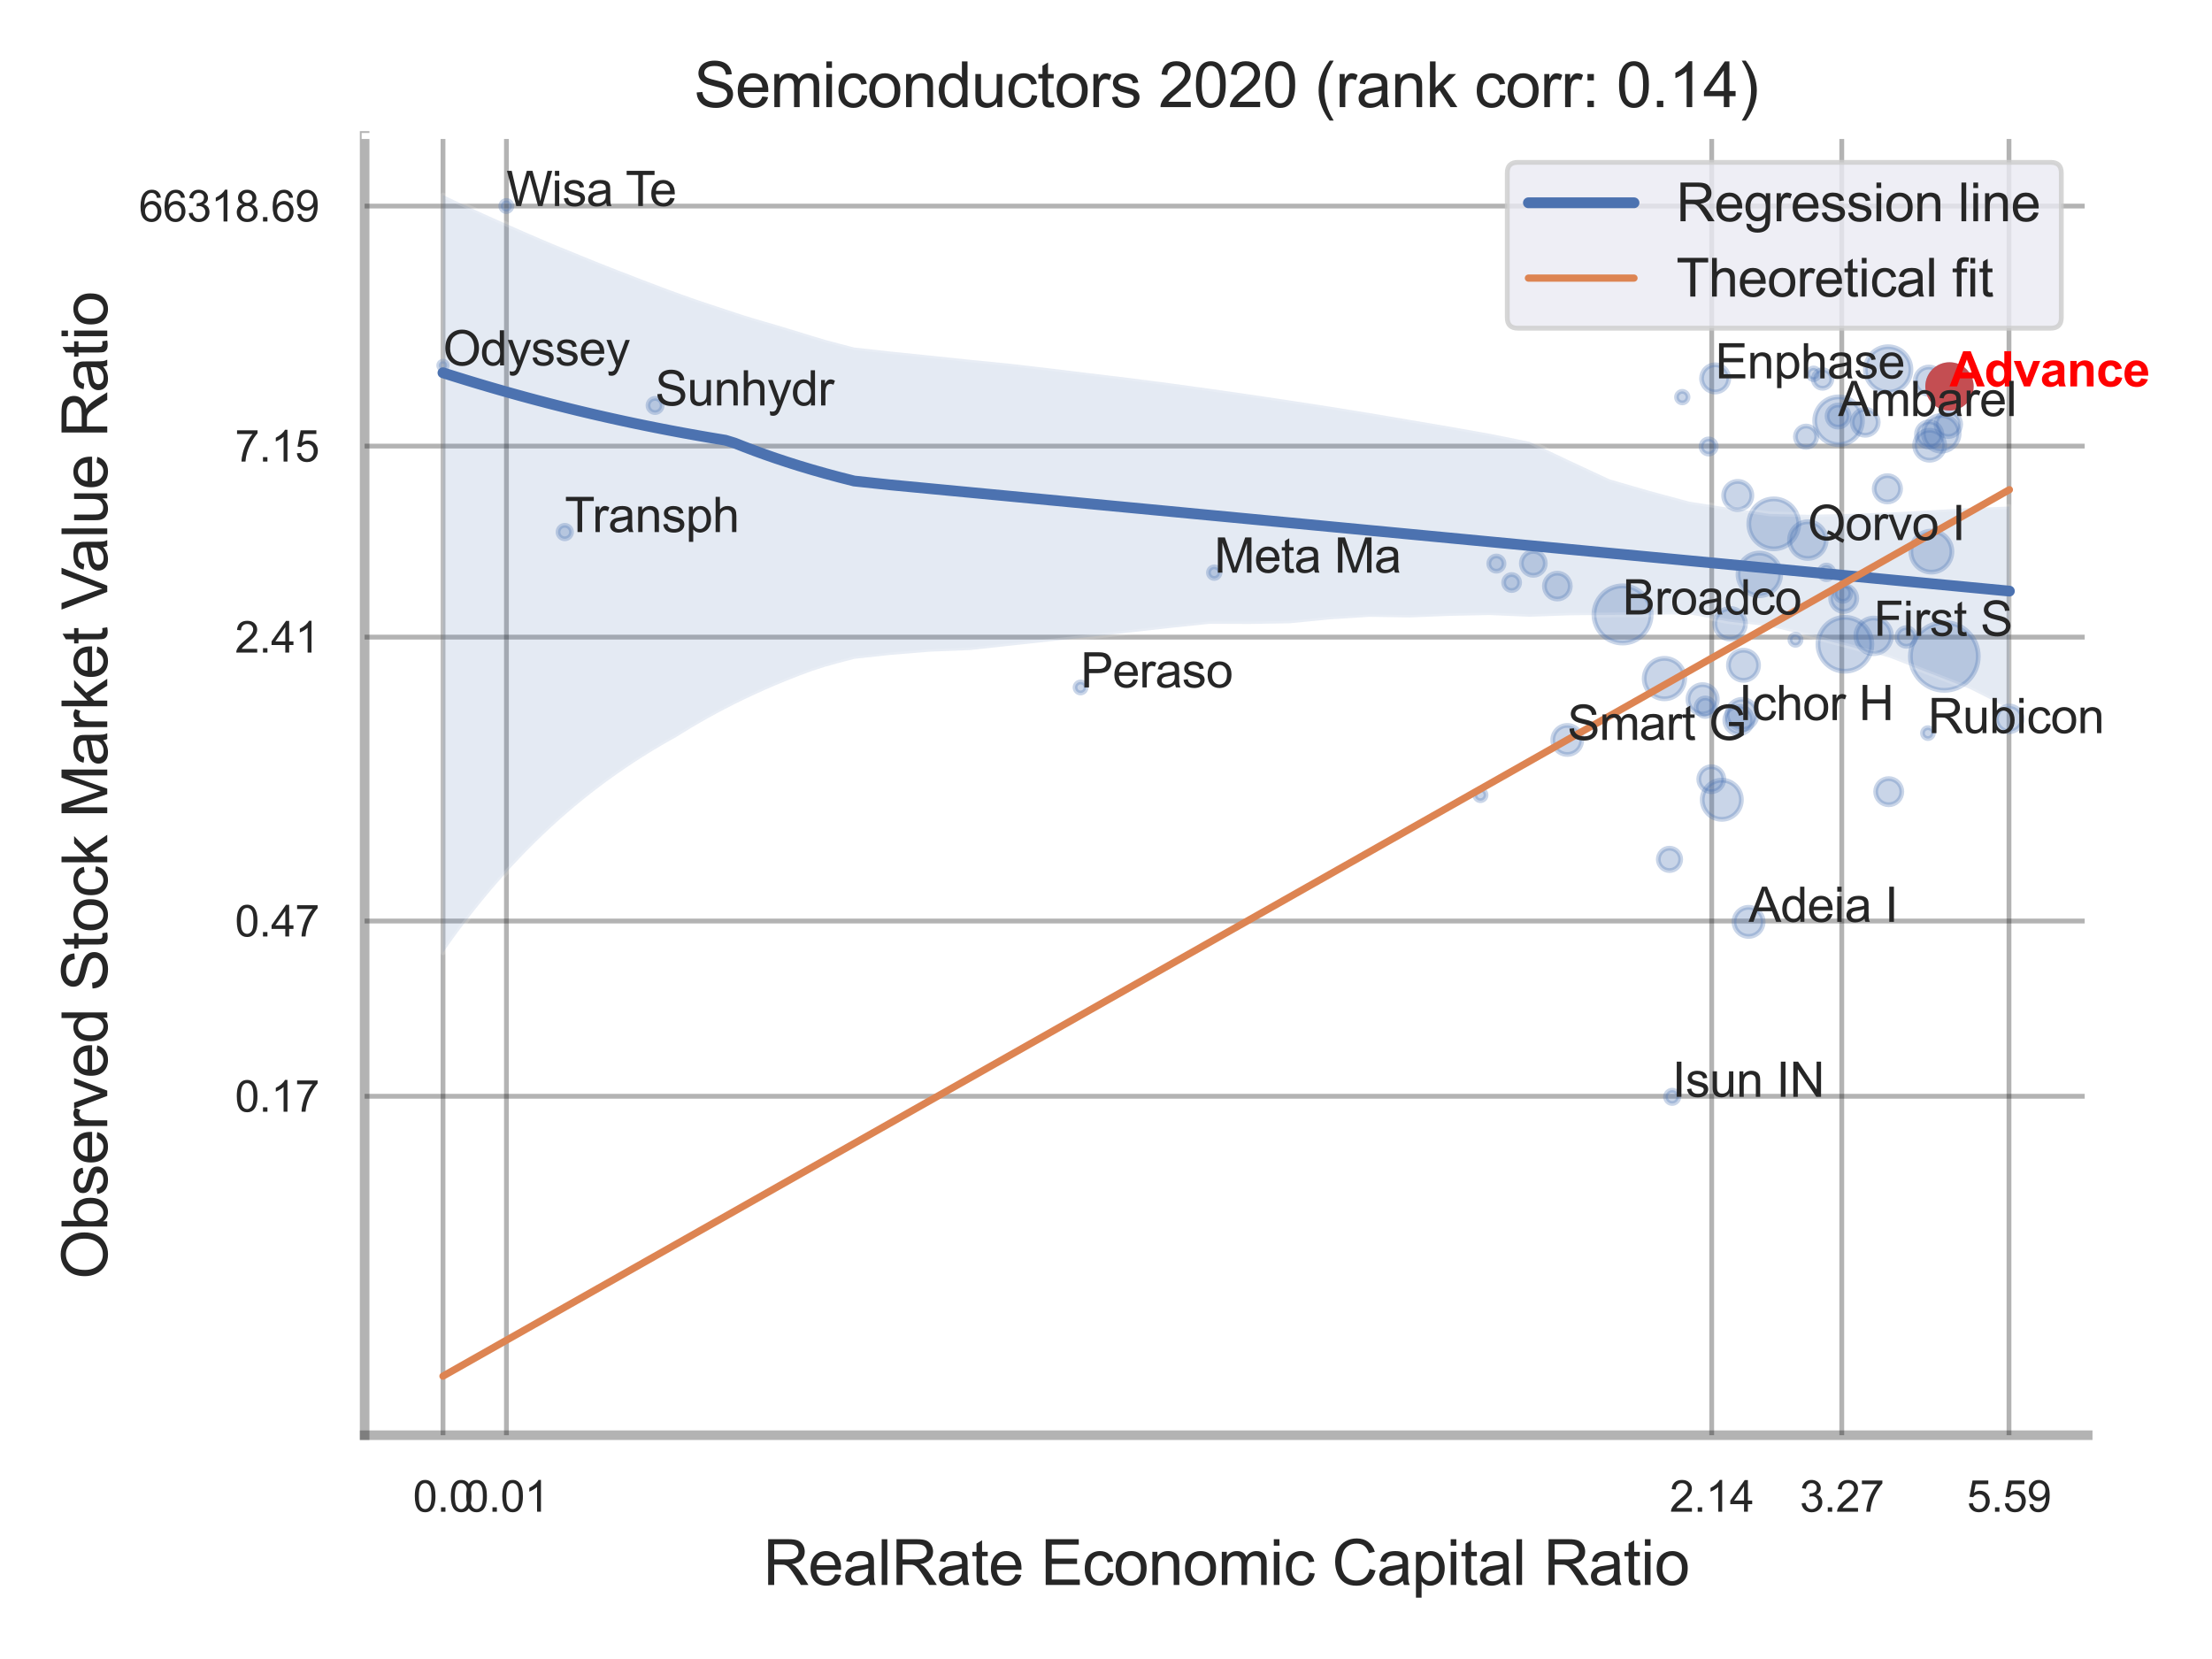 <?xml version="1.0" encoding="utf-8" standalone="no"?>
<!DOCTYPE svg PUBLIC "-//W3C//DTD SVG 1.1//EN"
  "http://www.w3.org/Graphics/SVG/1.1/DTD/svg11.dtd">
<svg xmlns:xlink="http://www.w3.org/1999/xlink" width="460.8pt" height="345.6pt" viewBox="0 0 460.8 345.6" xmlns="http://www.w3.org/2000/svg" version="1.1">
 <defs>
  <style type="text/css">*{stroke-linejoin: round; stroke-linecap: butt}</style>
 </defs>
 <g id="figure_1">
  <g id="patch_1">
   <path d="M 0 345.6 
L 460.8 345.6 
L 460.8 0 
L 0 0 
z
" style="fill: #ffffff"/>
  </g>
  <g id="axes_1">
   <g id="patch_2">
    <path d="M 75.96 298.98 
L 434.908 298.98 
L 434.908 28.32 
L 75.96 28.32 
z
" style="fill: #ffffff"/>
   </g>
   <g id="matplotlib.axis_1">
    <g id="xtick_1">
     <g id="line2d_1">
      <path d="M 92.285 298.98 
L 92.285 28.32 
" clip-path="url(#p375f8e52fb)" style="fill: none; stroke: #000000; stroke-opacity: 0.3; stroke-linecap: round"/>
     </g>
     <g id="text_1">
      <!-- 0.0 -->
      <g style="fill: #262626" transform="translate(86.03 314.922) scale(0.09 -0.09)">
       <defs>
        <path id="ArialMT-30" d="M 266 2259 
Q 266 3072 433 3567 
Q 600 4063 929 4331 
Q 1259 4600 1759 4600 
Q 2128 4600 2406 4451 
Q 2684 4303 2865 4023 
Q 3047 3744 3150 3342 
Q 3253 2941 3253 2259 
Q 3253 1453 3087 958 
Q 2922 463 2592 192 
Q 2263 -78 1759 -78 
Q 1097 -78 719 397 
Q 266 969 266 2259 
z
M 844 2259 
Q 844 1131 1108 757 
Q 1372 384 1759 384 
Q 2147 384 2411 759 
Q 2675 1134 2675 2259 
Q 2675 3391 2411 3762 
Q 2147 4134 1753 4134 
Q 1366 4134 1134 3806 
Q 844 3388 844 2259 
z
" transform="scale(0.016)"/>
        <path id="ArialMT-2e" d="M 581 0 
L 581 641 
L 1222 641 
L 1222 0 
L 581 0 
z
" transform="scale(0.016)"/>
       </defs>
       <use xlink:href="#ArialMT-30"/>
       <use xlink:href="#ArialMT-2e" x="55.615"/>
       <use xlink:href="#ArialMT-30" x="83.398"/>
      </g>
     </g>
    </g>
    <g id="xtick_2">
     <g id="line2d_2">
      <path d="M 105.502 298.98 
L 105.502 28.32 
" clip-path="url(#p375f8e52fb)" style="fill: none; stroke: #000000; stroke-opacity: 0.3; stroke-linecap: round"/>
     </g>
     <g id="text_2">
      <!-- 0.01 -->
      <g style="fill: #262626" transform="translate(96.745 314.922) scale(0.09 -0.09)">
       <defs>
        <path id="ArialMT-31" d="M 2384 0 
L 1822 0 
L 1822 3584 
Q 1619 3391 1289 3197 
Q 959 3003 697 2906 
L 697 3450 
Q 1169 3672 1522 3987 
Q 1875 4303 2022 4600 
L 2384 4600 
L 2384 0 
z
" transform="scale(0.016)"/>
       </defs>
       <use xlink:href="#ArialMT-30"/>
       <use xlink:href="#ArialMT-2e" x="55.615"/>
       <use xlink:href="#ArialMT-30" x="83.398"/>
       <use xlink:href="#ArialMT-31" x="139.014"/>
      </g>
     </g>
    </g>
    <g id="xtick_3">
     <g id="line2d_3">
      <path d="M 356.579 298.98 
L 356.579 28.32 
" clip-path="url(#p375f8e52fb)" style="fill: none; stroke: #000000; stroke-opacity: 0.3; stroke-linecap: round"/>
     </g>
     <g id="text_3">
      <!-- 2.14 -->
      <g style="fill: #262626" transform="translate(347.821 314.922) scale(0.09 -0.09)">
       <defs>
        <path id="ArialMT-32" d="M 3222 541 
L 3222 0 
L 194 0 
Q 188 203 259 391 
Q 375 700 629 1000 
Q 884 1300 1366 1694 
Q 2113 2306 2375 2664 
Q 2638 3022 2638 3341 
Q 2638 3675 2398 3904 
Q 2159 4134 1775 4134 
Q 1369 4134 1125 3890 
Q 881 3647 878 3216 
L 300 3275 
Q 359 3922 746 4261 
Q 1134 4600 1788 4600 
Q 2447 4600 2831 4234 
Q 3216 3869 3216 3328 
Q 3216 3053 3103 2787 
Q 2991 2522 2730 2228 
Q 2469 1934 1863 1422 
Q 1356 997 1212 845 
Q 1069 694 975 541 
L 3222 541 
z
" transform="scale(0.016)"/>
        <path id="ArialMT-34" d="M 2069 0 
L 2069 1097 
L 81 1097 
L 81 1613 
L 2172 4581 
L 2631 4581 
L 2631 1613 
L 3250 1613 
L 3250 1097 
L 2631 1097 
L 2631 0 
L 2069 0 
z
M 2069 1613 
L 2069 3678 
L 634 1613 
L 2069 1613 
z
" transform="scale(0.016)"/>
       </defs>
       <use xlink:href="#ArialMT-32"/>
       <use xlink:href="#ArialMT-2e" x="55.615"/>
       <use xlink:href="#ArialMT-31" x="83.398"/>
       <use xlink:href="#ArialMT-34" x="139.014"/>
      </g>
     </g>
    </g>
    <g id="xtick_4">
     <g id="line2d_4">
      <path d="M 383.673 298.98 
L 383.673 28.32 
" clip-path="url(#p375f8e52fb)" style="fill: none; stroke: #000000; stroke-opacity: 0.3; stroke-linecap: round"/>
     </g>
     <g id="text_4">
      <!-- 3.27 -->
      <g style="fill: #262626" transform="translate(374.916 314.922) scale(0.09 -0.09)">
       <defs>
        <path id="ArialMT-33" d="M 269 1209 
L 831 1284 
Q 928 806 1161 595 
Q 1394 384 1728 384 
Q 2125 384 2398 659 
Q 2672 934 2672 1341 
Q 2672 1728 2419 1979 
Q 2166 2231 1775 2231 
Q 1616 2231 1378 2169 
L 1441 2663 
Q 1497 2656 1531 2656 
Q 1891 2656 2178 2843 
Q 2466 3031 2466 3422 
Q 2466 3731 2256 3934 
Q 2047 4138 1716 4138 
Q 1388 4138 1169 3931 
Q 950 3725 888 3313 
L 325 3413 
Q 428 3978 793 4289 
Q 1159 4600 1703 4600 
Q 2078 4600 2393 4439 
Q 2709 4278 2876 4000 
Q 3044 3722 3044 3409 
Q 3044 3113 2884 2869 
Q 2725 2625 2413 2481 
Q 2819 2388 3044 2092 
Q 3269 1797 3269 1353 
Q 3269 753 2831 336 
Q 2394 -81 1725 -81 
Q 1122 -81 723 278 
Q 325 638 269 1209 
z
" transform="scale(0.016)"/>
        <path id="ArialMT-37" d="M 303 3981 
L 303 4522 
L 3269 4522 
L 3269 4084 
Q 2831 3619 2401 2847 
Q 1972 2075 1738 1259 
Q 1569 684 1522 0 
L 944 0 
Q 953 541 1156 1306 
Q 1359 2072 1739 2783 
Q 2119 3494 2547 3981 
L 303 3981 
z
" transform="scale(0.016)"/>
       </defs>
       <use xlink:href="#ArialMT-33"/>
       <use xlink:href="#ArialMT-2e" x="55.615"/>
       <use xlink:href="#ArialMT-32" x="83.398"/>
       <use xlink:href="#ArialMT-37" x="139.014"/>
      </g>
     </g>
    </g>
    <g id="xtick_5">
     <g id="line2d_5">
      <path d="M 418.509 298.98 
L 418.509 28.32 
" clip-path="url(#p375f8e52fb)" style="fill: none; stroke: #000000; stroke-opacity: 0.3; stroke-linecap: round"/>
     </g>
     <g id="text_5">
      <!-- 5.59 -->
      <g style="fill: #262626" transform="translate(409.752 314.922) scale(0.09 -0.09)">
       <defs>
        <path id="ArialMT-35" d="M 266 1200 
L 856 1250 
Q 922 819 1161 601 
Q 1400 384 1738 384 
Q 2144 384 2425 690 
Q 2706 997 2706 1503 
Q 2706 1984 2436 2262 
Q 2166 2541 1728 2541 
Q 1456 2541 1237 2417 
Q 1019 2294 894 2097 
L 366 2166 
L 809 4519 
L 3088 4519 
L 3088 3981 
L 1259 3981 
L 1013 2750 
Q 1425 3038 1878 3038 
Q 2478 3038 2890 2622 
Q 3303 2206 3303 1553 
Q 3303 931 2941 478 
Q 2500 -78 1738 -78 
Q 1113 -78 717 272 
Q 322 622 266 1200 
z
" transform="scale(0.016)"/>
        <path id="ArialMT-39" d="M 350 1059 
L 891 1109 
Q 959 728 1153 556 
Q 1347 384 1650 384 
Q 1909 384 2104 503 
Q 2300 622 2425 820 
Q 2550 1019 2634 1356 
Q 2719 1694 2719 2044 
Q 2719 2081 2716 2156 
Q 2547 1888 2255 1720 
Q 1963 1553 1622 1553 
Q 1053 1553 659 1965 
Q 266 2378 266 3053 
Q 266 3750 677 4175 
Q 1088 4600 1706 4600 
Q 2153 4600 2523 4359 
Q 2894 4119 3086 3673 
Q 3278 3228 3278 2384 
Q 3278 1506 3087 986 
Q 2897 466 2520 194 
Q 2144 -78 1638 -78 
Q 1100 -78 759 220 
Q 419 519 350 1059 
z
M 2653 3081 
Q 2653 3566 2395 3850 
Q 2138 4134 1775 4134 
Q 1400 4134 1122 3828 
Q 844 3522 844 3034 
Q 844 2597 1108 2323 
Q 1372 2050 1759 2050 
Q 2150 2050 2401 2323 
Q 2653 2597 2653 3081 
z
" transform="scale(0.016)"/>
       </defs>
       <use xlink:href="#ArialMT-35"/>
       <use xlink:href="#ArialMT-2e" x="55.615"/>
       <use xlink:href="#ArialMT-35" x="83.398"/>
       <use xlink:href="#ArialMT-39" x="139.014"/>
      </g>
     </g>
    </g>
    <g id="xtick_6"/>
    <g id="xtick_7"/>
    <g id="xtick_8"/>
    <g id="text_6">
     <!-- RealRate Economic Capital Ratio -->
     <g style="fill: #262626" transform="translate(158.976 330.174) scale(0.13 -0.13)">
      <defs>
       <path id="ArialMT-52" d="M 503 0 
L 503 4581 
L 2534 4581 
Q 3147 4581 3465 4457 
Q 3784 4334 3975 4021 
Q 4166 3709 4166 3331 
Q 4166 2844 3850 2509 
Q 3534 2175 2875 2084 
Q 3116 1969 3241 1856 
Q 3506 1613 3744 1247 
L 4541 0 
L 3778 0 
L 3172 953 
Q 2906 1366 2734 1584 
Q 2563 1803 2427 1890 
Q 2291 1978 2150 2013 
Q 2047 2034 1813 2034 
L 1109 2034 
L 1109 0 
L 503 0 
z
M 1109 2559 
L 2413 2559 
Q 2828 2559 3062 2645 
Q 3297 2731 3419 2920 
Q 3541 3109 3541 3331 
Q 3541 3656 3305 3865 
Q 3069 4075 2559 4075 
L 1109 4075 
L 1109 2559 
z
" transform="scale(0.016)"/>
       <path id="ArialMT-65" d="M 2694 1069 
L 3275 997 
Q 3138 488 2766 206 
Q 2394 -75 1816 -75 
Q 1088 -75 661 373 
Q 234 822 234 1631 
Q 234 2469 665 2931 
Q 1097 3394 1784 3394 
Q 2450 3394 2872 2941 
Q 3294 2488 3294 1666 
Q 3294 1616 3291 1516 
L 816 1516 
Q 847 969 1125 678 
Q 1403 388 1819 388 
Q 2128 388 2347 550 
Q 2566 713 2694 1069 
z
M 847 1978 
L 2700 1978 
Q 2663 2397 2488 2606 
Q 2219 2931 1791 2931 
Q 1403 2931 1139 2672 
Q 875 2413 847 1978 
z
" transform="scale(0.016)"/>
       <path id="ArialMT-61" d="M 2588 409 
Q 2275 144 1986 34 
Q 1697 -75 1366 -75 
Q 819 -75 525 192 
Q 231 459 231 875 
Q 231 1119 342 1320 
Q 453 1522 633 1644 
Q 813 1766 1038 1828 
Q 1203 1872 1538 1913 
Q 2219 1994 2541 2106 
Q 2544 2222 2544 2253 
Q 2544 2597 2384 2738 
Q 2169 2928 1744 2928 
Q 1347 2928 1158 2789 
Q 969 2650 878 2297 
L 328 2372 
Q 403 2725 575 2942 
Q 747 3159 1072 3276 
Q 1397 3394 1825 3394 
Q 2250 3394 2515 3294 
Q 2781 3194 2906 3042 
Q 3031 2891 3081 2659 
Q 3109 2516 3109 2141 
L 3109 1391 
Q 3109 606 3145 398 
Q 3181 191 3288 0 
L 2700 0 
Q 2613 175 2588 409 
z
M 2541 1666 
Q 2234 1541 1622 1453 
Q 1275 1403 1131 1340 
Q 988 1278 909 1158 
Q 831 1038 831 891 
Q 831 666 1001 516 
Q 1172 366 1500 366 
Q 1825 366 2078 508 
Q 2331 650 2450 897 
Q 2541 1088 2541 1459 
L 2541 1666 
z
" transform="scale(0.016)"/>
       <path id="ArialMT-6c" d="M 409 0 
L 409 4581 
L 972 4581 
L 972 0 
L 409 0 
z
" transform="scale(0.016)"/>
       <path id="ArialMT-74" d="M 1650 503 
L 1731 6 
Q 1494 -44 1306 -44 
Q 1000 -44 831 53 
Q 663 150 594 308 
Q 525 466 525 972 
L 525 2881 
L 113 2881 
L 113 3319 
L 525 3319 
L 525 4141 
L 1084 4478 
L 1084 3319 
L 1650 3319 
L 1650 2881 
L 1084 2881 
L 1084 941 
Q 1084 700 1114 631 
Q 1144 563 1211 522 
Q 1278 481 1403 481 
Q 1497 481 1650 503 
z
" transform="scale(0.016)"/>
       <path id="ArialMT-20" transform="scale(0.016)"/>
       <path id="ArialMT-45" d="M 506 0 
L 506 4581 
L 3819 4581 
L 3819 4041 
L 1113 4041 
L 1113 2638 
L 3647 2638 
L 3647 2100 
L 1113 2100 
L 1113 541 
L 3925 541 
L 3925 0 
L 506 0 
z
" transform="scale(0.016)"/>
       <path id="ArialMT-63" d="M 2588 1216 
L 3141 1144 
Q 3050 572 2676 248 
Q 2303 -75 1759 -75 
Q 1078 -75 664 370 
Q 250 816 250 1647 
Q 250 2184 428 2587 
Q 606 2991 970 3192 
Q 1334 3394 1763 3394 
Q 2303 3394 2647 3120 
Q 2991 2847 3088 2344 
L 2541 2259 
Q 2463 2594 2264 2762 
Q 2066 2931 1784 2931 
Q 1359 2931 1093 2626 
Q 828 2322 828 1663 
Q 828 994 1084 691 
Q 1341 388 1753 388 
Q 2084 388 2306 591 
Q 2528 794 2588 1216 
z
" transform="scale(0.016)"/>
       <path id="ArialMT-6f" d="M 213 1659 
Q 213 2581 725 3025 
Q 1153 3394 1769 3394 
Q 2453 3394 2887 2945 
Q 3322 2497 3322 1706 
Q 3322 1066 3130 698 
Q 2938 331 2570 128 
Q 2203 -75 1769 -75 
Q 1072 -75 642 372 
Q 213 819 213 1659 
z
M 791 1659 
Q 791 1022 1069 705 
Q 1347 388 1769 388 
Q 2188 388 2466 706 
Q 2744 1025 2744 1678 
Q 2744 2294 2464 2611 
Q 2184 2928 1769 2928 
Q 1347 2928 1069 2612 
Q 791 2297 791 1659 
z
" transform="scale(0.016)"/>
       <path id="ArialMT-6e" d="M 422 0 
L 422 3319 
L 928 3319 
L 928 2847 
Q 1294 3394 1984 3394 
Q 2284 3394 2536 3286 
Q 2788 3178 2913 3003 
Q 3038 2828 3088 2588 
Q 3119 2431 3119 2041 
L 3119 0 
L 2556 0 
L 2556 2019 
Q 2556 2363 2490 2533 
Q 2425 2703 2258 2804 
Q 2091 2906 1866 2906 
Q 1506 2906 1245 2678 
Q 984 2450 984 1813 
L 984 0 
L 422 0 
z
" transform="scale(0.016)"/>
       <path id="ArialMT-6d" d="M 422 0 
L 422 3319 
L 925 3319 
L 925 2853 
Q 1081 3097 1340 3245 
Q 1600 3394 1931 3394 
Q 2300 3394 2536 3241 
Q 2772 3088 2869 2813 
Q 3263 3394 3894 3394 
Q 4388 3394 4653 3120 
Q 4919 2847 4919 2278 
L 4919 0 
L 4359 0 
L 4359 2091 
Q 4359 2428 4304 2576 
Q 4250 2725 4106 2815 
Q 3963 2906 3769 2906 
Q 3419 2906 3187 2673 
Q 2956 2441 2956 1928 
L 2956 0 
L 2394 0 
L 2394 2156 
Q 2394 2531 2256 2718 
Q 2119 2906 1806 2906 
Q 1569 2906 1367 2781 
Q 1166 2656 1075 2415 
Q 984 2175 984 1722 
L 984 0 
L 422 0 
z
" transform="scale(0.016)"/>
       <path id="ArialMT-69" d="M 425 3934 
L 425 4581 
L 988 4581 
L 988 3934 
L 425 3934 
z
M 425 0 
L 425 3319 
L 988 3319 
L 988 0 
L 425 0 
z
" transform="scale(0.016)"/>
       <path id="ArialMT-43" d="M 3763 1606 
L 4369 1453 
Q 4178 706 3683 314 
Q 3188 -78 2472 -78 
Q 1731 -78 1267 223 
Q 803 525 561 1097 
Q 319 1669 319 2325 
Q 319 3041 592 3573 
Q 866 4106 1370 4382 
Q 1875 4659 2481 4659 
Q 3169 4659 3637 4309 
Q 4106 3959 4291 3325 
L 3694 3184 
Q 3534 3684 3231 3912 
Q 2928 4141 2469 4141 
Q 1941 4141 1586 3887 
Q 1231 3634 1087 3207 
Q 944 2781 944 2328 
Q 944 1744 1114 1308 
Q 1284 872 1643 656 
Q 2003 441 2422 441 
Q 2931 441 3284 734 
Q 3638 1028 3763 1606 
z
" transform="scale(0.016)"/>
       <path id="ArialMT-70" d="M 422 -1272 
L 422 3319 
L 934 3319 
L 934 2888 
Q 1116 3141 1344 3267 
Q 1572 3394 1897 3394 
Q 2322 3394 2647 3175 
Q 2972 2956 3137 2557 
Q 3303 2159 3303 1684 
Q 3303 1175 3120 767 
Q 2938 359 2589 142 
Q 2241 -75 1856 -75 
Q 1575 -75 1351 44 
Q 1128 163 984 344 
L 984 -1272 
L 422 -1272 
z
M 931 1641 
Q 931 1000 1190 694 
Q 1450 388 1819 388 
Q 2194 388 2461 705 
Q 2728 1022 2728 1688 
Q 2728 2322 2467 2637 
Q 2206 2953 1844 2953 
Q 1484 2953 1207 2617 
Q 931 2281 931 1641 
z
" transform="scale(0.016)"/>
      </defs>
      <use xlink:href="#ArialMT-52"/>
      <use xlink:href="#ArialMT-65" x="72.217"/>
      <use xlink:href="#ArialMT-61" x="127.832"/>
      <use xlink:href="#ArialMT-6c" x="183.447"/>
      <use xlink:href="#ArialMT-52" x="205.664"/>
      <use xlink:href="#ArialMT-61" x="277.881"/>
      <use xlink:href="#ArialMT-74" x="333.496"/>
      <use xlink:href="#ArialMT-65" x="361.279"/>
      <use xlink:href="#ArialMT-20" x="416.895"/>
      <use xlink:href="#ArialMT-45" x="444.678"/>
      <use xlink:href="#ArialMT-63" x="511.377"/>
      <use xlink:href="#ArialMT-6f" x="561.377"/>
      <use xlink:href="#ArialMT-6e" x="616.992"/>
      <use xlink:href="#ArialMT-6f" x="672.607"/>
      <use xlink:href="#ArialMT-6d" x="728.223"/>
      <use xlink:href="#ArialMT-69" x="811.523"/>
      <use xlink:href="#ArialMT-63" x="833.74"/>
      <use xlink:href="#ArialMT-20" x="883.74"/>
      <use xlink:href="#ArialMT-43" x="911.523"/>
      <use xlink:href="#ArialMT-61" x="983.74"/>
      <use xlink:href="#ArialMT-70" x="1039.355"/>
      <use xlink:href="#ArialMT-69" x="1094.971"/>
      <use xlink:href="#ArialMT-74" x="1117.188"/>
      <use xlink:href="#ArialMT-61" x="1144.971"/>
      <use xlink:href="#ArialMT-6c" x="1200.586"/>
      <use xlink:href="#ArialMT-20" x="1222.803"/>
      <use xlink:href="#ArialMT-52" x="1250.586"/>
      <use xlink:href="#ArialMT-61" x="1322.803"/>
      <use xlink:href="#ArialMT-74" x="1378.418"/>
      <use xlink:href="#ArialMT-69" x="1406.201"/>
      <use xlink:href="#ArialMT-6f" x="1428.418"/>
     </g>
    </g>
   </g>
   <g id="matplotlib.axis_2">
    <g id="ytick_1">
     <g id="line2d_6">
      <path d="M 75.96 228.373 
L 434.908 228.373 
" clip-path="url(#p375f8e52fb)" style="fill: none; stroke: #000000; stroke-opacity: 0.3; stroke-linecap: round"/>
     </g>
     <g id="text_7">
      <!-- 0.17 -->
      <g style="fill: #262626" transform="translate(48.945 231.594) scale(0.09 -0.09)">
       <use xlink:href="#ArialMT-30"/>
       <use xlink:href="#ArialMT-2e" x="55.615"/>
       <use xlink:href="#ArialMT-31" x="83.398"/>
       <use xlink:href="#ArialMT-37" x="139.014"/>
      </g>
     </g>
    </g>
    <g id="ytick_2">
     <g id="line2d_7">
      <path d="M 75.96 191.865 
L 434.908 191.865 
" clip-path="url(#p375f8e52fb)" style="fill: none; stroke: #000000; stroke-opacity: 0.3; stroke-linecap: round"/>
     </g>
     <g id="text_8">
      <!-- 0.47 -->
      <g style="fill: #262626" transform="translate(48.945 195.086) scale(0.09 -0.09)">
       <use xlink:href="#ArialMT-30"/>
       <use xlink:href="#ArialMT-2e" x="55.615"/>
       <use xlink:href="#ArialMT-34" x="83.398"/>
       <use xlink:href="#ArialMT-37" x="139.014"/>
      </g>
     </g>
    </g>
    <g id="ytick_3">
     <g id="line2d_8">
      <path d="M 75.96 132.723 
L 434.908 132.723 
" clip-path="url(#p375f8e52fb)" style="fill: none; stroke: #000000; stroke-opacity: 0.3; stroke-linecap: round"/>
     </g>
     <g id="text_9">
      <!-- 2.41 -->
      <g style="fill: #262626" transform="translate(48.945 135.944) scale(0.09 -0.09)">
       <use xlink:href="#ArialMT-32"/>
       <use xlink:href="#ArialMT-2e" x="55.615"/>
       <use xlink:href="#ArialMT-34" x="83.398"/>
       <use xlink:href="#ArialMT-31" x="139.014"/>
      </g>
     </g>
    </g>
    <g id="ytick_4">
     <g id="line2d_9">
      <path d="M 75.96 92.93 
L 434.908 92.93 
" clip-path="url(#p375f8e52fb)" style="fill: none; stroke: #000000; stroke-opacity: 0.3; stroke-linecap: round"/>
     </g>
     <g id="text_10">
      <!-- 7.15 -->
      <g style="fill: #262626" transform="translate(48.945 96.151) scale(0.09 -0.09)">
       <use xlink:href="#ArialMT-37"/>
       <use xlink:href="#ArialMT-2e" x="55.615"/>
       <use xlink:href="#ArialMT-31" x="83.398"/>
       <use xlink:href="#ArialMT-35" x="139.014"/>
      </g>
     </g>
    </g>
    <g id="ytick_5">
     <g id="line2d_10">
      <path d="M 75.96 42.924 
L 434.908 42.924 
" clip-path="url(#p375f8e52fb)" style="fill: none; stroke: #000000; stroke-opacity: 0.3; stroke-linecap: round"/>
     </g>
     <g id="text_11">
      <!-- 66318.69 -->
      <g style="fill: #262626" transform="translate(28.926 46.145) scale(0.09 -0.09)">
       <defs>
        <path id="ArialMT-36" d="M 3184 3459 
L 2625 3416 
Q 2550 3747 2413 3897 
Q 2184 4138 1850 4138 
Q 1581 4138 1378 3988 
Q 1113 3794 959 3422 
Q 806 3050 800 2363 
Q 1003 2672 1297 2822 
Q 1591 2972 1913 2972 
Q 2475 2972 2870 2558 
Q 3266 2144 3266 1488 
Q 3266 1056 3080 686 
Q 2894 316 2569 119 
Q 2244 -78 1831 -78 
Q 1128 -78 684 439 
Q 241 956 241 2144 
Q 241 3472 731 4075 
Q 1159 4600 1884 4600 
Q 2425 4600 2770 4297 
Q 3116 3994 3184 3459 
z
M 888 1484 
Q 888 1194 1011 928 
Q 1134 663 1356 523 
Q 1578 384 1822 384 
Q 2178 384 2434 671 
Q 2691 959 2691 1453 
Q 2691 1928 2437 2201 
Q 2184 2475 1800 2475 
Q 1419 2475 1153 2201 
Q 888 1928 888 1484 
z
" transform="scale(0.016)"/>
        <path id="ArialMT-38" d="M 1131 2484 
Q 781 2613 612 2850 
Q 444 3088 444 3419 
Q 444 3919 803 4259 
Q 1163 4600 1759 4600 
Q 2359 4600 2725 4251 
Q 3091 3903 3091 3403 
Q 3091 3084 2923 2848 
Q 2756 2613 2416 2484 
Q 2838 2347 3058 2040 
Q 3278 1734 3278 1309 
Q 3278 722 2862 322 
Q 2447 -78 1769 -78 
Q 1091 -78 675 323 
Q 259 725 259 1325 
Q 259 1772 486 2073 
Q 713 2375 1131 2484 
z
M 1019 3438 
Q 1019 3113 1228 2906 
Q 1438 2700 1772 2700 
Q 2097 2700 2305 2904 
Q 2513 3109 2513 3406 
Q 2513 3716 2298 3927 
Q 2084 4138 1766 4138 
Q 1444 4138 1231 3931 
Q 1019 3725 1019 3438 
z
M 838 1322 
Q 838 1081 952 856 
Q 1066 631 1291 507 
Q 1516 384 1775 384 
Q 2178 384 2440 643 
Q 2703 903 2703 1303 
Q 2703 1709 2433 1975 
Q 2163 2241 1756 2241 
Q 1359 2241 1098 1978 
Q 838 1716 838 1322 
z
" transform="scale(0.016)"/>
       </defs>
       <use xlink:href="#ArialMT-36"/>
       <use xlink:href="#ArialMT-36" x="55.615"/>
       <use xlink:href="#ArialMT-33" x="111.23"/>
       <use xlink:href="#ArialMT-31" x="166.846"/>
       <use xlink:href="#ArialMT-38" x="222.461"/>
       <use xlink:href="#ArialMT-2e" x="278.076"/>
       <use xlink:href="#ArialMT-36" x="305.859"/>
       <use xlink:href="#ArialMT-39" x="361.475"/>
      </g>
     </g>
    </g>
    <g id="ytick_6"/>
    <g id="ytick_7"/>
    <g id="ytick_8"/>
    <g id="ytick_9"/>
    <g id="ytick_10"/>
    <g id="text_12">
     <!-- Observed Stock Market Value Ratio -->
     <g style="fill: #262626" transform="translate(22.342 266.489) rotate(-90) scale(0.13 -0.13)">
      <defs>
       <path id="ArialMT-4f" d="M 309 2231 
Q 309 3372 921 4017 
Q 1534 4663 2503 4663 
Q 3138 4663 3647 4359 
Q 4156 4056 4423 3514 
Q 4691 2972 4691 2284 
Q 4691 1588 4409 1038 
Q 4128 488 3612 205 
Q 3097 -78 2500 -78 
Q 1853 -78 1343 234 
Q 834 547 571 1087 
Q 309 1628 309 2231 
z
M 934 2222 
Q 934 1394 1379 917 
Q 1825 441 2497 441 
Q 3181 441 3623 922 
Q 4066 1403 4066 2288 
Q 4066 2847 3877 3264 
Q 3688 3681 3323 3911 
Q 2959 4141 2506 4141 
Q 1863 4141 1398 3698 
Q 934 3256 934 2222 
z
" transform="scale(0.016)"/>
       <path id="ArialMT-62" d="M 941 0 
L 419 0 
L 419 4581 
L 981 4581 
L 981 2947 
Q 1338 3394 1891 3394 
Q 2197 3394 2470 3270 
Q 2744 3147 2920 2923 
Q 3097 2700 3197 2384 
Q 3297 2069 3297 1709 
Q 3297 856 2875 390 
Q 2453 -75 1863 -75 
Q 1275 -75 941 416 
L 941 0 
z
M 934 1684 
Q 934 1088 1097 822 
Q 1363 388 1816 388 
Q 2184 388 2453 708 
Q 2722 1028 2722 1663 
Q 2722 2313 2464 2622 
Q 2206 2931 1841 2931 
Q 1472 2931 1203 2611 
Q 934 2291 934 1684 
z
" transform="scale(0.016)"/>
       <path id="ArialMT-73" d="M 197 991 
L 753 1078 
Q 800 744 1014 566 
Q 1228 388 1613 388 
Q 2000 388 2187 545 
Q 2375 703 2375 916 
Q 2375 1106 2209 1216 
Q 2094 1291 1634 1406 
Q 1016 1563 777 1677 
Q 538 1791 414 1992 
Q 291 2194 291 2438 
Q 291 2659 392 2848 
Q 494 3038 669 3163 
Q 800 3259 1026 3326 
Q 1253 3394 1513 3394 
Q 1903 3394 2198 3281 
Q 2494 3169 2634 2976 
Q 2775 2784 2828 2463 
L 2278 2388 
Q 2241 2644 2061 2787 
Q 1881 2931 1553 2931 
Q 1166 2931 1000 2803 
Q 834 2675 834 2503 
Q 834 2394 903 2306 
Q 972 2216 1119 2156 
Q 1203 2125 1616 2013 
Q 2213 1853 2448 1751 
Q 2684 1650 2818 1456 
Q 2953 1263 2953 975 
Q 2953 694 2789 445 
Q 2625 197 2315 61 
Q 2006 -75 1616 -75 
Q 969 -75 630 194 
Q 291 463 197 991 
z
" transform="scale(0.016)"/>
       <path id="ArialMT-72" d="M 416 0 
L 416 3319 
L 922 3319 
L 922 2816 
Q 1116 3169 1280 3281 
Q 1444 3394 1641 3394 
Q 1925 3394 2219 3213 
L 2025 2691 
Q 1819 2813 1613 2813 
Q 1428 2813 1281 2702 
Q 1134 2591 1072 2394 
Q 978 2094 978 1738 
L 978 0 
L 416 0 
z
" transform="scale(0.016)"/>
       <path id="ArialMT-76" d="M 1344 0 
L 81 3319 
L 675 3319 
L 1388 1331 
Q 1503 1009 1600 663 
Q 1675 925 1809 1294 
L 2547 3319 
L 3125 3319 
L 1869 0 
L 1344 0 
z
" transform="scale(0.016)"/>
       <path id="ArialMT-64" d="M 2575 0 
L 2575 419 
Q 2259 -75 1647 -75 
Q 1250 -75 917 144 
Q 584 363 401 755 
Q 219 1147 219 1656 
Q 219 2153 384 2558 
Q 550 2963 881 3178 
Q 1213 3394 1622 3394 
Q 1922 3394 2156 3267 
Q 2391 3141 2538 2938 
L 2538 4581 
L 3097 4581 
L 3097 0 
L 2575 0 
z
M 797 1656 
Q 797 1019 1065 703 
Q 1334 388 1700 388 
Q 2069 388 2326 689 
Q 2584 991 2584 1609 
Q 2584 2291 2321 2609 
Q 2059 2928 1675 2928 
Q 1300 2928 1048 2622 
Q 797 2316 797 1656 
z
" transform="scale(0.016)"/>
       <path id="ArialMT-53" d="M 288 1472 
L 859 1522 
Q 900 1178 1048 958 
Q 1197 738 1509 602 
Q 1822 466 2213 466 
Q 2559 466 2825 569 
Q 3091 672 3220 851 
Q 3350 1031 3350 1244 
Q 3350 1459 3225 1620 
Q 3100 1781 2813 1891 
Q 2628 1963 1997 2114 
Q 1366 2266 1113 2400 
Q 784 2572 623 2826 
Q 463 3081 463 3397 
Q 463 3744 659 4045 
Q 856 4347 1234 4503 
Q 1613 4659 2075 4659 
Q 2584 4659 2973 4495 
Q 3363 4331 3572 4012 
Q 3781 3694 3797 3291 
L 3216 3247 
Q 3169 3681 2898 3903 
Q 2628 4125 2100 4125 
Q 1550 4125 1298 3923 
Q 1047 3722 1047 3438 
Q 1047 3191 1225 3031 
Q 1400 2872 2139 2705 
Q 2878 2538 3153 2413 
Q 3553 2228 3743 1945 
Q 3934 1663 3934 1294 
Q 3934 928 3725 604 
Q 3516 281 3123 101 
Q 2731 -78 2241 -78 
Q 1619 -78 1198 103 
Q 778 284 539 648 
Q 300 1013 288 1472 
z
" transform="scale(0.016)"/>
       <path id="ArialMT-6b" d="M 425 0 
L 425 4581 
L 988 4581 
L 988 1969 
L 2319 3319 
L 3047 3319 
L 1778 2088 
L 3175 0 
L 2481 0 
L 1384 1697 
L 988 1316 
L 988 0 
L 425 0 
z
" transform="scale(0.016)"/>
       <path id="ArialMT-4d" d="M 475 0 
L 475 4581 
L 1388 4581 
L 2472 1338 
Q 2622 884 2691 659 
Q 2769 909 2934 1394 
L 4031 4581 
L 4847 4581 
L 4847 0 
L 4263 0 
L 4263 3834 
L 2931 0 
L 2384 0 
L 1059 3900 
L 1059 0 
L 475 0 
z
" transform="scale(0.016)"/>
       <path id="ArialMT-56" d="M 1803 0 
L 28 4581 
L 684 4581 
L 1875 1253 
Q 2019 853 2116 503 
Q 2222 878 2363 1253 
L 3600 4581 
L 4219 4581 
L 2425 0 
L 1803 0 
z
" transform="scale(0.016)"/>
       <path id="ArialMT-75" d="M 2597 0 
L 2597 488 
Q 2209 -75 1544 -75 
Q 1250 -75 995 37 
Q 741 150 617 320 
Q 494 491 444 738 
Q 409 903 409 1263 
L 409 3319 
L 972 3319 
L 972 1478 
Q 972 1038 1006 884 
Q 1059 663 1231 536 
Q 1403 409 1656 409 
Q 1909 409 2131 539 
Q 2353 669 2445 892 
Q 2538 1116 2538 1541 
L 2538 3319 
L 3100 3319 
L 3100 0 
L 2597 0 
z
" transform="scale(0.016)"/>
      </defs>
      <use xlink:href="#ArialMT-4f"/>
      <use xlink:href="#ArialMT-62" x="77.783"/>
      <use xlink:href="#ArialMT-73" x="133.398"/>
      <use xlink:href="#ArialMT-65" x="183.398"/>
      <use xlink:href="#ArialMT-72" x="239.014"/>
      <use xlink:href="#ArialMT-76" x="272.314"/>
      <use xlink:href="#ArialMT-65" x="322.314"/>
      <use xlink:href="#ArialMT-64" x="377.93"/>
      <use xlink:href="#ArialMT-20" x="433.545"/>
      <use xlink:href="#ArialMT-53" x="461.328"/>
      <use xlink:href="#ArialMT-74" x="528.027"/>
      <use xlink:href="#ArialMT-6f" x="555.811"/>
      <use xlink:href="#ArialMT-63" x="611.426"/>
      <use xlink:href="#ArialMT-6b" x="661.426"/>
      <use xlink:href="#ArialMT-20" x="711.426"/>
      <use xlink:href="#ArialMT-4d" x="739.209"/>
      <use xlink:href="#ArialMT-61" x="822.51"/>
      <use xlink:href="#ArialMT-72" x="878.125"/>
      <use xlink:href="#ArialMT-6b" x="911.426"/>
      <use xlink:href="#ArialMT-65" x="961.426"/>
      <use xlink:href="#ArialMT-74" x="1017.041"/>
      <use xlink:href="#ArialMT-20" x="1044.824"/>
      <use xlink:href="#ArialMT-56" x="1072.607"/>
      <use xlink:href="#ArialMT-61" x="1131.932"/>
      <use xlink:href="#ArialMT-6c" x="1187.547"/>
      <use xlink:href="#ArialMT-75" x="1209.764"/>
      <use xlink:href="#ArialMT-65" x="1265.379"/>
      <use xlink:href="#ArialMT-20" x="1320.994"/>
      <use xlink:href="#ArialMT-52" x="1348.777"/>
      <use xlink:href="#ArialMT-61" x="1420.994"/>
      <use xlink:href="#ArialMT-74" x="1476.609"/>
      <use xlink:href="#ArialMT-69" x="1504.393"/>
      <use xlink:href="#ArialMT-6f" x="1526.609"/>
     </g>
    </g>
   </g>
   <g id="PathCollection_1">
    <path d="M 406.113 85.033 
C 407.316 85.033 408.469 84.555 409.32 83.704 
C 410.17 82.854 410.648 81.701 410.648 80.498 
C 410.648 79.295 410.17 78.142 409.32 77.291 
C 408.469 76.441 407.316 75.963 406.113 75.963 
C 404.911 75.963 403.757 76.441 402.907 77.291 
C 402.056 78.142 401.579 79.295 401.579 80.498 
C 401.579 81.701 402.056 82.854 402.907 83.704 
C 403.757 84.555 404.911 85.033 406.113 85.033 
z
" clip-path="url(#p375f8e52fb)" style="fill: #4c72b0; fill-opacity: 0.3; stroke: #4c72b0; stroke-opacity: 0.3"/>
    <path d="M 404.405 93.998 
C 405.393 93.998 406.34 93.605 407.038 92.907 
C 407.736 92.209 408.129 91.261 408.129 90.274 
C 408.129 89.286 407.736 88.339 407.038 87.641 
C 406.34 86.943 405.393 86.55 404.405 86.55 
C 403.418 86.55 402.47 86.943 401.772 87.641 
C 401.074 88.339 400.681 89.286 400.681 90.274 
C 400.681 91.261 401.074 92.209 401.772 92.907 
C 402.47 93.605 403.418 93.998 404.405 93.998 
z
" clip-path="url(#p375f8e52fb)" style="fill: #4c72b0; fill-opacity: 0.3; stroke: #4c72b0; stroke-opacity: 0.3"/>
    <path d="M 366.507 124.102 
C 367.686 124.102 368.817 123.634 369.65 122.8 
C 370.484 121.967 370.952 120.836 370.952 119.657 
C 370.952 118.478 370.484 117.348 369.65 116.514 
C 368.817 115.681 367.686 115.212 366.507 115.212 
C 365.328 115.212 364.197 115.681 363.364 116.514 
C 362.53 117.348 362.062 118.478 362.062 119.657 
C 362.062 120.836 362.53 121.967 363.364 122.8 
C 364.197 123.634 365.328 124.102 366.507 124.102 
z
" clip-path="url(#p375f8e52fb)" style="fill: #4c72b0; fill-opacity: 0.3; stroke: #4c72b0; stroke-opacity: 0.3"/>
    <path d="M 369.513 114.335 
C 370.893 114.335 372.217 113.786 373.193 112.81 
C 374.169 111.834 374.718 110.51 374.718 109.13 
C 374.718 107.749 374.169 106.425 373.193 105.449 
C 372.217 104.473 370.893 103.925 369.513 103.925 
C 368.132 103.925 366.808 104.473 365.832 105.449 
C 364.856 106.425 364.307 107.749 364.307 109.13 
C 364.307 110.51 364.856 111.834 365.832 112.81 
C 366.808 113.786 368.132 114.335 369.513 114.335 
z
" clip-path="url(#p375f8e52fb)" style="fill: #4c72b0; fill-opacity: 0.3; stroke: #4c72b0; stroke-opacity: 0.3"/>
    <path d="M 363.202 141.722 
C 364.033 141.722 364.831 141.391 365.419 140.803 
C 366.007 140.216 366.337 139.418 366.337 138.587 
C 366.337 137.756 366.007 136.958 365.419 136.37 
C 364.831 135.782 364.033 135.452 363.202 135.452 
C 362.371 135.452 361.573 135.782 360.986 136.37 
C 360.398 136.958 360.067 137.756 360.067 138.587 
C 360.067 139.418 360.398 140.216 360.986 140.803 
C 361.573 141.391 362.371 141.722 363.202 141.722 
z
" clip-path="url(#p375f8e52fb)" style="fill: #4c72b0; fill-opacity: 0.3; stroke: #4c72b0; stroke-opacity: 0.3"/>
    <path d="M 405.043 143.812 
C 406.918 143.812 408.717 143.067 410.043 141.741 
C 411.369 140.415 412.114 138.617 412.114 136.741 
C 412.114 134.866 411.369 133.067 410.043 131.741 
C 408.717 130.415 406.918 129.67 405.043 129.67 
C 403.168 129.67 401.369 130.415 400.043 131.741 
C 398.717 133.067 397.972 134.866 397.972 136.741 
C 397.972 138.617 398.717 140.415 400.043 141.741 
C 401.369 143.067 403.168 143.812 405.043 143.812 
z
" clip-path="url(#p375f8e52fb)" style="fill: #4c72b0; fill-opacity: 0.3; stroke: #4c72b0; stroke-opacity: 0.3"/>
    <path d="M 384.08 127.387 
C 384.803 127.387 385.496 127.1 386.007 126.589 
C 386.518 126.078 386.805 125.385 386.805 124.662 
C 386.805 123.939 386.518 123.246 386.007 122.735 
C 385.496 122.224 384.803 121.937 384.08 121.937 
C 383.358 121.937 382.664 122.224 382.153 122.735 
C 381.642 123.246 381.355 123.939 381.355 124.662 
C 381.355 125.385 381.642 126.078 382.153 126.589 
C 382.664 127.1 383.358 127.387 384.08 127.387 
z
" clip-path="url(#p375f8e52fb)" style="fill: #4c72b0; fill-opacity: 0.3; stroke: #4c72b0; stroke-opacity: 0.3"/>
    <path d="M 401.885 93.155 
C 402.588 93.155 403.263 92.876 403.76 92.379 
C 404.257 91.882 404.536 91.208 404.536 90.505 
C 404.536 89.802 404.257 89.128 403.76 88.63 
C 403.263 88.133 402.588 87.854 401.885 87.854 
C 401.182 87.854 400.508 88.133 400.011 88.63 
C 399.514 89.128 399.235 89.802 399.235 90.505 
C 399.235 91.208 399.514 91.882 400.011 92.379 
C 400.508 92.876 401.182 93.155 401.885 93.155 
z
" clip-path="url(#p375f8e52fb)" style="fill: #4c72b0; fill-opacity: 0.3; stroke: #4c72b0; stroke-opacity: 0.3"/>
    <path d="M 374.03 134.428 
C 374.336 134.428 374.63 134.306 374.846 134.09 
C 375.063 133.874 375.184 133.58 375.184 133.274 
C 375.184 132.968 375.063 132.674 374.846 132.458 
C 374.63 132.242 374.336 132.12 374.03 132.12 
C 373.724 132.12 373.431 132.242 373.214 132.458 
C 372.998 132.674 372.876 132.968 372.876 133.274 
C 372.876 133.58 372.998 133.874 373.214 134.09 
C 373.431 134.306 373.724 134.428 374.03 134.428 
z
" clip-path="url(#p375f8e52fb)" style="fill: #4c72b0; fill-opacity: 0.3; stroke: #4c72b0; stroke-opacity: 0.3"/>
    <path d="M 383.006 92.622 
C 384.324 92.622 385.588 92.099 386.52 91.167 
C 387.452 90.235 387.976 88.97 387.976 87.652 
C 387.976 86.334 387.452 85.07 386.52 84.138 
C 385.588 83.206 384.324 82.682 383.006 82.682 
C 381.688 82.682 380.423 83.206 379.491 84.138 
C 378.559 85.07 378.035 86.334 378.035 87.652 
C 378.035 88.97 378.559 90.235 379.491 91.167 
C 380.423 92.099 381.688 92.622 383.006 92.622 
z
" clip-path="url(#p375f8e52fb)" style="fill: #4c72b0; fill-opacity: 0.3; stroke: #4c72b0; stroke-opacity: 0.3"/>
    <path d="M 384.329 139.83 
C 385.818 139.83 387.246 139.238 388.299 138.185 
C 389.352 137.132 389.944 135.704 389.944 134.215 
C 389.944 132.726 389.352 131.297 388.299 130.244 
C 387.246 129.192 385.818 128.6 384.329 128.6 
C 382.84 128.6 381.411 129.192 380.358 130.244 
C 379.306 131.297 378.714 132.726 378.714 134.215 
C 378.714 135.704 379.306 137.132 380.358 138.185 
C 381.411 139.238 382.84 139.83 384.329 139.83 
z
" clip-path="url(#p375f8e52fb)" style="fill: #4c72b0; fill-opacity: 0.3; stroke: #4c72b0; stroke-opacity: 0.3"/>
    <path d="M 355.943 94.59 
C 356.361 94.59 356.763 94.424 357.059 94.128 
C 357.355 93.832 357.522 93.43 357.522 93.011 
C 357.522 92.592 357.355 92.191 357.059 91.895 
C 356.763 91.599 356.361 91.432 355.943 91.432 
C 355.524 91.432 355.122 91.599 354.826 91.895 
C 354.53 92.191 354.364 92.592 354.364 93.011 
C 354.364 93.43 354.53 93.832 354.826 94.128 
C 355.122 94.424 355.524 94.59 355.943 94.59 
z
" clip-path="url(#p375f8e52fb)" style="fill: #4c72b0; fill-opacity: 0.3; stroke: #4c72b0; stroke-opacity: 0.3"/>
    <path d="M 355.24 149.246 
C 355.749 149.246 356.238 149.044 356.599 148.683 
C 356.959 148.323 357.162 147.834 357.162 147.324 
C 357.162 146.814 356.959 146.325 356.599 145.965 
C 356.238 145.604 355.749 145.402 355.24 145.402 
C 354.73 145.402 354.241 145.604 353.88 145.965 
C 353.52 146.325 353.317 146.814 353.317 147.324 
C 353.317 147.834 353.52 148.323 353.88 148.683 
C 354.241 149.044 354.73 149.246 355.24 149.246 
z
" clip-path="url(#p375f8e52fb)" style="fill: #4c72b0; fill-opacity: 0.3; stroke: #4c72b0; stroke-opacity: 0.3"/>
    <path d="M 393.457 167.648 
C 394.18 167.648 394.873 167.361 395.384 166.85 
C 395.895 166.339 396.182 165.645 396.182 164.923 
C 396.182 164.2 395.895 163.507 395.384 162.996 
C 394.873 162.485 394.18 162.198 393.457 162.198 
C 392.734 162.198 392.041 162.485 391.53 162.996 
C 391.019 163.507 390.732 164.2 390.732 164.923 
C 390.732 165.645 391.019 166.339 391.53 166.85 
C 392.041 167.361 392.734 167.648 393.457 167.648 
z
" clip-path="url(#p375f8e52fb)" style="fill: #4c72b0; fill-opacity: 0.3; stroke: #4c72b0; stroke-opacity: 0.3"/>
    <path d="M 360.42 133.124 
C 361.266 133.124 362.077 132.788 362.675 132.19 
C 363.273 131.592 363.609 130.781 363.609 129.936 
C 363.609 129.09 363.273 128.279 362.675 127.681 
C 362.077 127.083 361.266 126.747 360.42 126.747 
C 359.575 126.747 358.764 127.083 358.166 127.681 
C 357.568 128.279 357.232 129.09 357.232 129.936 
C 357.232 130.781 357.568 131.592 358.166 132.19 
C 358.764 132.788 359.575 133.124 360.42 133.124 
z
" clip-path="url(#p375f8e52fb)" style="fill: #4c72b0; fill-opacity: 0.3; stroke: #4c72b0; stroke-opacity: 0.3"/>
    <path d="M 402.346 119.183 
C 403.48 119.183 404.569 118.732 405.371 117.93 
C 406.173 117.128 406.624 116.04 406.624 114.905 
C 406.624 113.771 406.173 112.683 405.371 111.88 
C 404.569 111.078 403.48 110.627 402.346 110.627 
C 401.211 110.627 400.123 111.078 399.321 111.88 
C 398.519 112.683 398.068 113.771 398.068 114.905 
C 398.068 116.04 398.519 117.128 399.321 117.93 
C 400.123 118.732 401.211 119.183 402.346 119.183 
z
" clip-path="url(#p375f8e52fb)" style="fill: #4c72b0; fill-opacity: 0.3; stroke: #4c72b0; stroke-opacity: 0.3"/>
    <path d="M 405.874 90.942 
C 406.556 90.942 407.211 90.671 407.693 90.188 
C 408.175 89.706 408.446 89.052 408.446 88.369 
C 408.446 87.687 408.175 87.033 407.693 86.551 
C 407.211 86.068 406.556 85.797 405.874 85.797 
C 405.192 85.797 404.537 86.068 404.055 86.551 
C 403.573 87.033 403.302 87.687 403.302 88.369 
C 403.302 89.052 403.573 89.706 404.055 90.188 
C 404.537 90.671 405.192 90.942 405.874 90.942 
z
" clip-path="url(#p375f8e52fb)" style="fill: #4c72b0; fill-opacity: 0.3; stroke: #4c72b0; stroke-opacity: 0.3"/>
    <path d="M 388.557 90.68 
C 389.276 90.68 389.965 90.394 390.474 89.886 
C 390.982 89.377 391.268 88.688 391.268 87.969 
C 391.268 87.25 390.982 86.56 390.474 86.052 
C 389.965 85.543 389.276 85.258 388.557 85.258 
C 387.838 85.258 387.148 85.543 386.64 86.052 
C 386.131 86.56 385.846 87.25 385.846 87.969 
C 385.846 88.688 386.131 89.377 386.64 89.886 
C 387.148 90.394 387.838 90.68 388.557 90.68 
z
" clip-path="url(#p375f8e52fb)" style="fill: #4c72b0; fill-opacity: 0.3; stroke: #4c72b0; stroke-opacity: 0.3"/>
    <path d="M 380.477 120.751 
C 380.88 120.751 381.267 120.591 381.552 120.306 
C 381.837 120.021 381.998 119.634 381.998 119.231 
C 381.998 118.827 381.837 118.44 381.552 118.155 
C 381.267 117.87 380.88 117.71 380.477 117.71 
C 380.073 117.71 379.687 117.87 379.401 118.155 
C 379.116 118.44 378.956 118.827 378.956 119.231 
C 378.956 119.634 379.116 120.021 379.401 120.306 
C 379.687 120.591 380.073 120.751 380.477 120.751 
z
" clip-path="url(#p375f8e52fb)" style="fill: #4c72b0; fill-opacity: 0.3; stroke: #4c72b0; stroke-opacity: 0.3"/>
    <path d="M 225.099 144.358 
C 225.404 144.358 225.696 144.236 225.912 144.021 
C 226.127 143.805 226.249 143.513 226.249 143.208 
C 226.249 142.903 226.127 142.611 225.912 142.395 
C 225.696 142.18 225.404 142.058 225.099 142.058 
C 224.794 142.058 224.502 142.18 224.286 142.395 
C 224.07 142.611 223.949 142.903 223.949 143.208 
C 223.949 143.513 224.07 143.805 224.286 144.021 
C 224.502 144.236 224.794 144.358 225.099 144.358 
z
" clip-path="url(#p375f8e52fb)" style="fill: #4c72b0; fill-opacity: 0.3; stroke: #4c72b0; stroke-opacity: 0.3"/>
    <path d="M 362.007 106.156 
C 362.786 106.156 363.533 105.846 364.084 105.296 
C 364.634 104.745 364.944 103.998 364.944 103.219 
C 364.944 102.441 364.634 101.694 364.084 101.143 
C 363.533 100.593 362.786 100.283 362.007 100.283 
C 361.229 100.283 360.482 100.593 359.931 101.143 
C 359.381 101.694 359.071 102.441 359.071 103.219 
C 359.071 103.998 359.381 104.745 359.931 105.296 
C 360.482 105.846 361.229 106.156 362.007 106.156 
z
" clip-path="url(#p375f8e52fb)" style="fill: #4c72b0; fill-opacity: 0.3; stroke: #4c72b0; stroke-opacity: 0.3"/>
    <path d="M 354.691 148.729 
C 355.501 148.729 356.278 148.407 356.851 147.834 
C 357.424 147.261 357.745 146.484 357.745 145.674 
C 357.745 144.864 357.424 144.086 356.851 143.514 
C 356.278 142.941 355.501 142.619 354.691 142.619 
C 353.88 142.619 353.103 142.941 352.53 143.514 
C 351.958 144.086 351.636 144.864 351.636 145.674 
C 351.636 146.484 351.958 147.261 352.53 147.834 
C 353.103 148.407 353.88 148.729 354.691 148.729 
z
" clip-path="url(#p375f8e52fb)" style="fill: #4c72b0; fill-opacity: 0.3; stroke: #4c72b0; stroke-opacity: 0.3"/>
    <path d="M 393.176 104.572 
C 393.904 104.572 394.603 104.283 395.118 103.768 
C 395.632 103.253 395.922 102.555 395.922 101.827 
C 395.922 101.099 395.632 100.401 395.118 99.886 
C 394.603 99.371 393.904 99.082 393.176 99.082 
C 392.448 99.082 391.75 99.371 391.235 99.886 
C 390.72 100.401 390.431 101.099 390.431 101.827 
C 390.431 102.555 390.72 103.253 391.235 103.768 
C 391.75 104.283 392.448 104.572 393.176 104.572 
z
" clip-path="url(#p375f8e52fb)" style="fill: #4c72b0; fill-opacity: 0.3; stroke: #4c72b0; stroke-opacity: 0.3"/>
    <path d="M 314.905 123.018 
C 315.346 123.018 315.769 122.842 316.081 122.531 
C 316.393 122.219 316.568 121.796 316.568 121.355 
C 316.568 120.913 316.393 120.49 316.081 120.179 
C 315.769 119.867 315.346 119.691 314.905 119.691 
C 314.464 119.691 314.041 119.867 313.729 120.179 
C 313.417 120.49 313.242 120.913 313.242 121.355 
C 313.242 121.796 313.417 122.219 313.729 122.531 
C 314.041 122.842 314.464 123.018 314.905 123.018 
z
" clip-path="url(#p375f8e52fb)" style="fill: #4c72b0; fill-opacity: 0.3; stroke: #4c72b0; stroke-opacity: 0.3"/>
    <path d="M 393.335 81.721 
C 394.594 81.721 395.801 81.22 396.691 80.33 
C 397.581 79.44 398.082 78.233 398.082 76.974 
C 398.082 75.715 397.581 74.508 396.691 73.618 
C 395.801 72.728 394.594 72.228 393.335 72.228 
C 392.076 72.228 390.869 72.728 389.979 73.618 
C 389.089 74.508 388.589 75.715 388.589 76.974 
C 388.589 78.233 389.089 79.44 389.979 80.33 
C 390.869 81.22 392.076 81.721 393.335 81.721 
z
" clip-path="url(#p375f8e52fb)" style="fill: #4c72b0; fill-opacity: 0.3; stroke: #4c72b0; stroke-opacity: 0.3"/>
    <path d="M 358.686 170.684 
C 359.767 170.684 360.804 170.254 361.569 169.49 
C 362.334 168.725 362.764 167.688 362.764 166.606 
C 362.764 165.525 362.334 164.487 361.569 163.723 
C 360.804 162.958 359.767 162.528 358.686 162.528 
C 357.604 162.528 356.567 162.958 355.802 163.723 
C 355.038 164.487 354.608 165.525 354.608 166.606 
C 354.608 167.688 355.038 168.725 355.802 169.49 
C 356.567 170.254 357.604 170.684 358.686 170.684 
z
" clip-path="url(#p375f8e52fb)" style="fill: #4c72b0; fill-opacity: 0.3; stroke: #4c72b0; stroke-opacity: 0.3"/>
    <path d="M 397.108 134.631 
C 397.622 134.631 398.116 134.426 398.48 134.062 
C 398.844 133.698 399.048 133.205 399.048 132.69 
C 399.048 132.175 398.844 131.681 398.48 131.317 
C 398.116 130.953 397.622 130.749 397.108 130.749 
C 396.593 130.749 396.099 130.953 395.735 131.317 
C 395.371 131.681 395.167 132.175 395.167 132.69 
C 395.167 133.205 395.371 133.698 395.735 134.062 
C 396.099 134.426 396.593 134.631 397.108 134.631 
z
" clip-path="url(#p375f8e52fb)" style="fill: #4c72b0; fill-opacity: 0.3; stroke: #4c72b0; stroke-opacity: 0.3"/>
    <path d="M 346.731 145.578 
C 347.848 145.578 348.92 145.134 349.71 144.344 
C 350.501 143.554 350.945 142.482 350.945 141.364 
C 350.945 140.246 350.501 139.175 349.71 138.384 
C 348.92 137.594 347.848 137.15 346.731 137.15 
C 345.613 137.15 344.541 137.594 343.751 138.384 
C 342.961 139.175 342.517 140.246 342.517 141.364 
C 342.517 142.482 342.961 143.554 343.751 144.344 
C 344.541 145.134 345.613 145.578 346.731 145.578 
z
" clip-path="url(#p375f8e52fb)" style="fill: #4c72b0; fill-opacity: 0.3; stroke: #4c72b0; stroke-opacity: 0.3"/>
    <path d="M 401.976 95.876 
C 402.805 95.876 403.6 95.547 404.186 94.961 
C 404.772 94.375 405.101 93.58 405.101 92.752 
C 405.101 91.923 404.772 91.128 404.186 90.542 
C 403.6 89.956 402.805 89.627 401.976 89.627 
C 401.148 89.627 400.353 89.956 399.767 90.542 
C 399.181 91.128 398.852 91.923 398.852 92.752 
C 398.852 93.58 399.181 94.375 399.767 94.961 
C 400.353 95.547 401.148 95.876 401.976 95.876 
z
" clip-path="url(#p375f8e52fb)" style="fill: #4c72b0; fill-opacity: 0.3; stroke: #4c72b0; stroke-opacity: 0.3"/>
    <path d="M 376.235 93.187 
C 376.823 93.187 377.387 92.954 377.803 92.538 
C 378.219 92.122 378.453 91.557 378.453 90.969 
C 378.453 90.381 378.219 89.817 377.803 89.401 
C 377.387 88.985 376.823 88.751 376.235 88.751 
C 375.646 88.751 375.082 88.985 374.666 89.401 
C 374.25 89.817 374.017 90.381 374.017 90.969 
C 374.017 91.557 374.25 92.122 374.666 92.538 
C 375.082 92.954 375.646 93.187 376.235 93.187 
z
" clip-path="url(#p375f8e52fb)" style="fill: #4c72b0; fill-opacity: 0.3; stroke: #4c72b0; stroke-opacity: 0.3"/>
    <path d="M 383.902 125.271 
C 384.341 125.271 384.761 125.096 385.071 124.787 
C 385.381 124.477 385.555 124.056 385.555 123.618 
C 385.555 123.18 385.381 122.759 385.071 122.449 
C 384.761 122.14 384.341 121.965 383.902 121.965 
C 383.464 121.965 383.044 122.14 382.734 122.449 
C 382.424 122.759 382.25 123.18 382.25 123.618 
C 382.25 124.056 382.424 124.477 382.734 124.787 
C 383.044 125.096 383.464 125.271 383.902 125.271 
z
" clip-path="url(#p375f8e52fb)" style="fill: #4c72b0; fill-opacity: 0.3; stroke: #4c72b0; stroke-opacity: 0.3"/>
    <path d="M 347.787 181.351 
C 348.405 181.351 348.998 181.105 349.435 180.668 
C 349.872 180.231 350.118 179.639 350.118 179.021 
C 350.118 178.403 349.872 177.81 349.435 177.373 
C 348.998 176.936 348.405 176.69 347.787 176.69 
C 347.169 176.69 346.577 176.936 346.14 177.373 
C 345.703 177.81 345.457 178.403 345.457 179.021 
C 345.457 179.639 345.703 180.231 346.14 180.668 
C 346.577 181.105 347.169 181.351 347.787 181.351 
z
" clip-path="url(#p375f8e52fb)" style="fill: #4c72b0; fill-opacity: 0.3; stroke: #4c72b0; stroke-opacity: 0.3"/>
    <path d="M 390.316 136.166 
C 391.299 136.166 392.241 135.775 392.936 135.08 
C 393.631 134.385 394.021 133.443 394.021 132.46 
C 394.021 131.477 393.631 130.535 392.936 129.84 
C 392.241 129.145 391.299 128.755 390.316 128.755 
C 389.333 128.755 388.391 129.145 387.696 129.84 
C 387.001 130.535 386.61 131.477 386.61 132.46 
C 386.61 133.443 387.001 134.385 387.696 135.08 
C 388.391 135.775 389.333 136.166 390.316 136.166 
z
" clip-path="url(#p375f8e52fb)" style="fill: #4c72b0; fill-opacity: 0.3; stroke: #4c72b0; stroke-opacity: 0.3"/>
    <path d="M 362.908 151.958 
C 363.739 151.958 364.536 151.628 365.123 151.041 
C 365.711 150.453 366.041 149.656 366.041 148.825 
C 366.041 147.995 365.711 147.198 365.123 146.61 
C 364.536 146.023 363.739 145.692 362.908 145.692 
C 362.077 145.692 361.28 146.023 360.693 146.61 
C 360.105 147.198 359.775 147.995 359.775 148.825 
C 359.775 149.656 360.105 150.453 360.693 151.041 
C 361.28 151.628 362.077 151.958 362.908 151.958 
z
" clip-path="url(#p375f8e52fb)" style="fill: #4c72b0; fill-opacity: 0.3; stroke: #4c72b0; stroke-opacity: 0.3"/>
    <path d="M 382.912 88.977 
C 383.523 88.977 384.109 88.734 384.541 88.302 
C 384.973 87.87 385.216 87.284 385.216 86.673 
C 385.216 86.062 384.973 85.476 384.541 85.044 
C 384.109 84.612 383.523 84.37 382.912 84.37 
C 382.301 84.37 381.715 84.612 381.283 85.044 
C 380.851 85.476 380.609 86.062 380.609 86.673 
C 380.609 87.284 380.851 87.87 381.283 88.302 
C 381.715 88.734 382.301 88.977 382.912 88.977 
z
" clip-path="url(#p375f8e52fb)" style="fill: #4c72b0; fill-opacity: 0.3; stroke: #4c72b0; stroke-opacity: 0.3"/>
    <path d="M 401.836 82.141 
C 402.59 82.141 403.313 81.842 403.846 81.308 
C 404.379 80.775 404.679 80.052 404.679 79.298 
C 404.679 78.544 404.379 77.821 403.846 77.288 
C 403.313 76.755 402.59 76.455 401.836 76.455 
C 401.082 76.455 400.358 76.755 399.825 77.288 
C 399.292 77.821 398.993 78.544 398.993 79.298 
C 398.993 80.052 399.292 80.775 399.825 81.308 
C 400.358 81.842 401.082 82.141 401.836 82.141 
z
" clip-path="url(#p375f8e52fb)" style="fill: #4c72b0; fill-opacity: 0.3; stroke: #4c72b0; stroke-opacity: 0.3"/>
    <path d="M 324.423 124.792 
C 325.139 124.792 325.825 124.508 326.33 124.002 
C 326.836 123.497 327.12 122.811 327.12 122.095 
C 327.12 121.38 326.836 120.694 326.33 120.188 
C 325.825 119.683 325.139 119.398 324.423 119.398 
C 323.708 119.398 323.022 119.683 322.516 120.188 
C 322.011 120.694 321.727 121.38 321.727 122.095 
C 321.727 122.811 322.011 123.497 322.516 124.002 
C 323.022 124.508 323.708 124.792 324.423 124.792 
z
" clip-path="url(#p375f8e52fb)" style="fill: #4c72b0; fill-opacity: 0.3; stroke: #4c72b0; stroke-opacity: 0.3"/>
    <path d="M 418.592 152.414 
C 419.301 152.414 419.982 152.132 420.483 151.631 
C 420.984 151.129 421.266 150.449 421.266 149.74 
C 421.266 149.031 420.984 148.351 420.483 147.849 
C 419.982 147.348 419.301 147.066 418.592 147.066 
C 417.883 147.066 417.203 147.348 416.702 147.849 
C 416.2 148.351 415.918 149.031 415.918 149.74 
C 415.918 150.449 416.2 151.129 416.702 151.631 
C 417.203 152.132 417.883 152.414 418.592 152.414 
z
" clip-path="url(#p375f8e52fb)" style="fill: #4c72b0; fill-opacity: 0.3; stroke: #4c72b0; stroke-opacity: 0.3"/>
    <path d="M 308.4 166.794 
C 308.71 166.794 309.008 166.671 309.227 166.452 
C 309.446 166.232 309.569 165.935 309.569 165.625 
C 309.569 165.315 309.446 165.017 309.227 164.798 
C 309.008 164.579 308.71 164.456 308.4 164.456 
C 308.09 164.456 307.793 164.579 307.574 164.798 
C 307.354 165.017 307.231 165.315 307.231 165.625 
C 307.231 165.935 307.354 166.232 307.574 166.452 
C 307.793 166.671 308.09 166.794 308.4 166.794 
z
" clip-path="url(#p375f8e52fb)" style="fill: #4c72b0; fill-opacity: 0.3; stroke: #4c72b0; stroke-opacity: 0.3"/>
    <path d="M 356.488 164.929 
C 357.18 164.929 357.843 164.654 358.332 164.165 
C 358.821 163.676 359.096 163.013 359.096 162.321 
C 359.096 161.63 358.821 160.966 358.332 160.477 
C 357.843 159.989 357.18 159.714 356.488 159.714 
C 355.797 159.714 355.134 159.989 354.645 160.477 
C 354.156 160.966 353.881 161.63 353.881 162.321 
C 353.881 163.013 354.156 163.676 354.645 164.165 
C 355.134 164.654 355.797 164.929 356.488 164.929 
z
" clip-path="url(#p375f8e52fb)" style="fill: #4c72b0; fill-opacity: 0.3; stroke: #4c72b0; stroke-opacity: 0.3"/>
    <path d="M 377.796 79.075 
C 378.118 79.075 378.426 78.948 378.653 78.721 
C 378.88 78.494 379.007 78.185 379.007 77.864 
C 379.007 77.543 378.88 77.235 378.653 77.008 
C 378.426 76.781 378.118 76.653 377.796 76.653 
C 377.475 76.653 377.167 76.781 376.94 77.008 
C 376.713 77.235 376.585 77.543 376.585 77.864 
C 376.585 78.185 376.713 78.494 376.94 78.721 
C 377.167 78.948 377.475 79.075 377.796 79.075 
z
" clip-path="url(#p375f8e52fb)" style="fill: #4c72b0; fill-opacity: 0.3; stroke: #4c72b0; stroke-opacity: 0.3"/>
    <path d="M 401.625 153.855 
C 401.926 153.855 402.214 153.736 402.427 153.523 
C 402.639 153.311 402.758 153.022 402.758 152.722 
C 402.758 152.421 402.639 152.133 402.427 151.921 
C 402.214 151.708 401.926 151.589 401.625 151.589 
C 401.325 151.589 401.037 151.708 400.824 151.921 
C 400.612 152.133 400.492 152.421 400.492 152.722 
C 400.492 153.022 400.612 153.311 400.824 153.523 
C 401.037 153.736 401.325 153.855 401.625 153.855 
z
" clip-path="url(#p375f8e52fb)" style="fill: #4c72b0; fill-opacity: 0.3; stroke: #4c72b0; stroke-opacity: 0.3"/>
    <path d="M 350.448 83.926 
C 350.766 83.926 351.071 83.8 351.296 83.575 
C 351.521 83.35 351.648 83.045 351.648 82.727 
C 351.648 82.409 351.521 82.104 351.296 81.879 
C 351.071 81.654 350.766 81.528 350.448 81.528 
C 350.13 81.528 349.825 81.654 349.6 81.879 
C 349.375 82.104 349.249 82.409 349.249 82.727 
C 349.249 83.045 349.375 83.35 349.6 83.575 
C 349.825 83.8 350.13 83.926 350.448 83.926 
z
" clip-path="url(#p375f8e52fb)" style="fill: #4c72b0; fill-opacity: 0.3; stroke: #4c72b0; stroke-opacity: 0.3"/>
    <path d="M 252.948 120.499 
C 253.268 120.499 253.575 120.372 253.801 120.145 
C 254.028 119.919 254.155 119.612 254.155 119.291 
C 254.155 118.971 254.028 118.664 253.801 118.438 
C 253.575 118.211 253.268 118.084 252.948 118.084 
C 252.627 118.084 252.32 118.211 252.094 118.438 
C 251.867 118.664 251.74 118.971 251.74 119.291 
C 251.74 119.612 251.867 119.919 252.094 120.145 
C 252.32 120.372 252.627 120.499 252.948 120.499 
z
" clip-path="url(#p375f8e52fb)" style="fill: #4c72b0; fill-opacity: 0.3; stroke: #4c72b0; stroke-opacity: 0.3"/>
    <path d="M 311.724 118.993 
C 312.145 118.993 312.548 118.826 312.846 118.528 
C 313.143 118.231 313.311 117.827 313.311 117.406 
C 313.311 116.985 313.143 116.582 312.846 116.284 
C 312.548 115.987 312.145 115.82 311.724 115.82 
C 311.303 115.82 310.899 115.987 310.602 116.284 
C 310.304 116.582 310.137 116.985 310.137 117.406 
C 310.137 117.827 310.304 118.231 310.602 118.528 
C 310.899 118.826 311.303 118.993 311.724 118.993 
z
" clip-path="url(#p375f8e52fb)" style="fill: #4c72b0; fill-opacity: 0.3; stroke: #4c72b0; stroke-opacity: 0.3"/>
    <path d="M 379.672 80.892 
C 380.185 80.892 380.678 80.688 381.041 80.325 
C 381.404 79.962 381.608 79.47 381.608 78.956 
C 381.608 78.443 381.404 77.95 381.041 77.587 
C 380.678 77.224 380.185 77.02 379.672 77.02 
C 379.158 77.02 378.666 77.224 378.303 77.587 
C 377.94 77.95 377.736 78.443 377.736 78.956 
C 377.736 79.47 377.94 79.962 378.303 80.325 
C 378.666 80.688 379.158 80.892 379.672 80.892 
z
" clip-path="url(#p375f8e52fb)" style="fill: #4c72b0; fill-opacity: 0.3; stroke: #4c72b0; stroke-opacity: 0.3"/>
    <path d="M 357.303 81.659 
C 358.055 81.659 358.777 81.361 359.309 80.829 
C 359.841 80.297 360.14 79.575 360.14 78.823 
C 360.14 78.071 359.841 77.35 359.309 76.818 
C 358.777 76.286 358.055 75.987 357.303 75.987 
C 356.551 75.987 355.83 76.286 355.298 76.818 
C 354.766 77.35 354.467 78.071 354.467 78.823 
C 354.467 79.575 354.766 80.297 355.298 80.829 
C 355.83 81.361 356.551 81.659 357.303 81.659 
z
" clip-path="url(#p375f8e52fb)" style="fill: #4c72b0; fill-opacity: 0.3; stroke: #4c72b0; stroke-opacity: 0.3"/>
    <path d="M 136.469 85.946 
C 136.861 85.946 137.237 85.79 137.515 85.513 
C 137.792 85.235 137.948 84.859 137.948 84.467 
C 137.948 84.075 137.792 83.699 137.515 83.422 
C 137.237 83.144 136.861 82.988 136.469 82.988 
C 136.077 82.988 135.701 83.144 135.423 83.422 
C 135.146 83.699 134.99 84.075 134.99 84.467 
C 134.99 84.859 135.146 85.235 135.423 85.513 
C 135.701 85.79 136.077 85.946 136.469 85.946 
z
" clip-path="url(#p375f8e52fb)" style="fill: #4c72b0; fill-opacity: 0.3; stroke: #4c72b0; stroke-opacity: 0.3"/>
    <path d="M 319.42 119.854 
C 320.083 119.854 320.718 119.591 321.187 119.122 
C 321.656 118.653 321.919 118.018 321.919 117.355 
C 321.919 116.692 321.656 116.057 321.187 115.588 
C 320.718 115.12 320.083 114.856 319.42 114.856 
C 318.757 114.856 318.122 115.12 317.653 115.588 
C 317.184 116.057 316.921 116.692 316.921 117.355 
C 316.921 118.018 317.184 118.653 317.653 119.122 
C 318.122 119.591 318.757 119.854 319.42 119.854 
z
" clip-path="url(#p375f8e52fb)" style="fill: #4c72b0; fill-opacity: 0.3; stroke: #4c72b0; stroke-opacity: 0.3"/>
    <path d="M 376.609 116.334 
C 377.623 116.334 378.596 115.931 379.312 115.215 
C 380.029 114.498 380.432 113.525 380.432 112.512 
C 380.432 111.498 380.029 110.526 379.312 109.809 
C 378.596 109.092 377.623 108.689 376.609 108.689 
C 375.596 108.689 374.623 109.092 373.906 109.809 
C 373.19 110.526 372.787 111.498 372.787 112.512 
C 372.787 113.525 373.19 114.498 373.906 115.215 
C 374.623 115.931 375.596 116.334 376.609 116.334 
z
" clip-path="url(#p375f8e52fb)" style="fill: #4c72b0; fill-opacity: 0.3; stroke: #4c72b0; stroke-opacity: 0.3"/>
    <path d="M 326.492 157.166 
C 327.293 157.166 328.062 156.847 328.629 156.281 
C 329.196 155.714 329.514 154.945 329.514 154.144 
C 329.514 153.342 329.196 152.573 328.629 152.006 
C 328.062 151.44 327.293 151.121 326.492 151.121 
C 325.69 151.121 324.921 151.44 324.355 152.006 
C 323.788 152.573 323.469 153.342 323.469 154.144 
C 323.469 154.945 323.788 155.714 324.355 156.281 
C 324.921 156.847 325.69 157.166 326.492 157.166 
z
" clip-path="url(#p375f8e52fb)" style="fill: #4c72b0; fill-opacity: 0.3; stroke: #4c72b0; stroke-opacity: 0.3"/>
    <path d="M 348.345 229.874 
C 348.712 229.874 349.064 229.728 349.323 229.469 
C 349.583 229.209 349.729 228.857 349.729 228.49 
C 349.729 228.123 349.583 227.771 349.323 227.512 
C 349.064 227.252 348.712 227.106 348.345 227.106 
C 347.978 227.106 347.626 227.252 347.366 227.512 
C 347.107 227.771 346.961 228.123 346.961 228.49 
C 346.961 228.857 347.107 229.209 347.366 229.469 
C 347.626 229.728 347.978 229.874 348.345 229.874 
z
" clip-path="url(#p375f8e52fb)" style="fill: #4c72b0; fill-opacity: 0.3; stroke: #4c72b0; stroke-opacity: 0.3"/>
    <path d="M 362.196 152.894 
C 362.962 152.894 363.696 152.59 364.237 152.049 
C 364.779 151.507 365.083 150.773 365.083 150.008 
C 365.083 149.242 364.779 148.508 364.237 147.967 
C 363.696 147.425 362.962 147.121 362.196 147.121 
C 361.431 147.121 360.697 147.425 360.155 147.967 
C 359.614 148.508 359.31 149.242 359.31 150.008 
C 359.31 150.773 359.614 151.507 360.155 152.049 
C 360.697 152.59 361.431 152.894 362.196 152.894 
z
" clip-path="url(#p375f8e52fb)" style="fill: #4c72b0; fill-opacity: 0.3; stroke: #4c72b0; stroke-opacity: 0.3"/>
    <path d="M 105.48 44.072 
C 105.786 44.072 106.08 43.951 106.296 43.734 
C 106.512 43.518 106.634 43.224 106.634 42.918 
C 106.634 42.612 106.512 42.319 106.296 42.103 
C 106.08 41.886 105.786 41.765 105.48 41.765 
C 105.174 41.765 104.881 41.886 104.664 42.103 
C 104.448 42.319 104.326 42.612 104.326 42.918 
C 104.326 43.224 104.448 43.518 104.664 43.734 
C 104.881 43.951 105.174 44.072 105.48 44.072 
z
" clip-path="url(#p375f8e52fb)" style="fill: #4c72b0; fill-opacity: 0.3; stroke: #4c72b0; stroke-opacity: 0.3"/>
    <path d="M 117.651 112.244 
C 118.024 112.244 118.382 112.096 118.646 111.832 
C 118.909 111.568 119.057 111.21 119.057 110.837 
C 119.057 110.464 118.909 110.107 118.646 109.843 
C 118.382 109.579 118.024 109.431 117.651 109.431 
C 117.278 109.431 116.92 109.579 116.656 109.843 
C 116.393 110.107 116.245 110.464 116.245 110.837 
C 116.245 111.21 116.393 111.568 116.656 111.832 
C 116.92 112.096 117.278 112.244 117.651 112.244 
z
" clip-path="url(#p375f8e52fb)" style="fill: #4c72b0; fill-opacity: 0.3; stroke: #4c72b0; stroke-opacity: 0.3"/>
    <path d="M 338.015 133.961 
C 339.596 133.961 341.113 133.333 342.231 132.215 
C 343.349 131.097 343.977 129.58 343.977 127.999 
C 343.977 126.418 343.349 124.901 342.231 123.783 
C 341.113 122.665 339.596 122.037 338.015 122.037 
C 336.434 122.037 334.917 122.665 333.799 123.783 
C 332.681 124.901 332.053 126.418 332.053 127.999 
C 332.053 129.58 332.681 131.097 333.799 132.215 
C 334.917 133.333 336.434 133.961 338.015 133.961 
z
" clip-path="url(#p375f8e52fb)" style="fill: #4c72b0; fill-opacity: 0.3; stroke: #4c72b0; stroke-opacity: 0.3"/>
    <path d="M 92.276 77.004 
C 92.509 77.004 92.733 76.911 92.898 76.746 
C 93.063 76.581 93.156 76.357 93.156 76.124 
C 93.156 75.89 93.063 75.666 92.898 75.501 
C 92.733 75.336 92.509 75.243 92.276 75.243 
C 92.042 75.243 91.818 75.336 91.653 75.501 
C 91.488 75.666 91.396 75.89 91.396 76.124 
C 91.396 76.357 91.488 76.581 91.653 76.746 
C 91.818 76.911 92.042 77.004 92.276 77.004 
z
" clip-path="url(#p375f8e52fb)" style="fill: #4c72b0; fill-opacity: 0.3; stroke: #4c72b0; stroke-opacity: 0.3"/>
    <path d="M 364.262 195.074 
C 365.066 195.074 365.837 194.754 366.406 194.186 
C 366.975 193.617 367.294 192.846 367.294 192.042 
C 367.294 191.238 366.975 190.466 366.406 189.898 
C 365.837 189.329 365.066 189.01 364.262 189.01 
C 363.458 189.01 362.687 189.329 362.118 189.898 
C 361.549 190.466 361.23 191.238 361.23 192.042 
C 361.23 192.846 361.549 193.617 362.118 194.186 
C 362.687 194.754 363.458 195.074 364.262 195.074 
z
" clip-path="url(#p375f8e52fb)" style="fill: #4c72b0; fill-opacity: 0.3; stroke: #4c72b0; stroke-opacity: 0.3"/>
   </g>
   <g id="PolyCollection_1">
    <defs>
     <path id="m06dbc090c0" d="M 92.276 -304.977 
L 92.276 -147.125 
L 92.868 -147.973 
L 93.467 -148.821 
L 94.073 -149.669 
L 94.687 -150.517 
L 95.308 -151.365 
L 95.938 -152.213 
L 96.575 -153.061 
L 97.22 -153.909 
L 97.873 -154.757 
L 98.535 -155.605 
L 99.206 -156.453 
L 99.886 -157.301 
L 100.575 -158.149 
L 101.274 -158.997 
L 101.983 -159.845 
L 102.701 -160.693 
L 103.431 -161.541 
L 104.17 -162.389 
L 104.921 -163.237 
L 105.683 -164.085 
L 106.457 -164.933 
L 107.243 -165.781 
L 108.041 -166.629 
L 108.853 -167.477 
L 109.677 -168.325 
L 110.515 -169.173 
L 111.367 -170.021 
L 112.234 -170.869 
L 113.117 -171.717 
L 114.014 -172.565 
L 114.929 -173.413 
L 115.86 -174.261 
L 116.808 -175.109 
L 117.775 -175.956 
L 118.76 -176.804 
L 119.766 -177.652 
L 120.791 -178.5 
L 121.838 -179.348 
L 122.907 -180.196 
L 124 -181.044 
L 125.116 -181.892 
L 126.258 -182.74 
L 127.426 -183.588 
L 128.622 -184.436 
L 129.847 -185.284 
L 131.103 -186.133 
L 132.39 -186.983 
L 133.711 -187.832 
L 135.068 -188.682 
L 136.463 -189.531 
L 137.897 -190.38 
L 139.373 -191.23 
L 140.893 -192.079 
L 142.461 -193.055 
L 144.079 -194.036 
L 145.751 -195.016 
L 147.48 -195.997 
L 149.27 -196.977 
L 151.126 -197.959 
L 153.054 -198.941 
L 155.058 -199.924 
L 157.144 -200.906 
L 159.321 -201.889 
L 161.597 -202.871 
L 163.979 -203.854 
L 166.48 -204.836 
L 169.111 -205.819 
L 171.888 -206.712 
L 174.826 -207.528 
L 177.945 -208.345 
L 185.357 -209.161 
L 193.687 -209.846 
L 202.016 -210.173 
L 210.346 -211.081 
L 218.676 -211.999 
L 227.006 -212.924 
L 235.336 -213.85 
L 243.666 -214.775 
L 251.995 -215.65 
L 260.325 -215.618 
L 268.655 -215.757 
L 276.985 -216.577 
L 285.315 -217.106 
L 293.645 -216.973 
L 301.975 -217.306 
L 310.304 -217.477 
L 318.634 -217.115 
L 326.964 -217.423 
L 335.294 -217.497 
L 343.624 -217.551 
L 351.954 -217.617 
L 360.283 -216.087 
L 368.613 -215.101 
L 376.943 -213.091 
L 385.273 -210.949 
L 393.603 -208.613 
L 401.933 -205.366 
L 410.262 -202.133 
L 418.592 -197.931 
L 418.592 -240.08 
L 418.592 -240.08 
L 410.262 -239.769 
L 401.933 -239.271 
L 393.603 -238.833 
L 385.273 -238.546 
L 376.943 -238.363 
L 368.613 -238.546 
L 360.283 -239.786 
L 351.954 -241.087 
L 343.624 -243.329 
L 335.294 -245.749 
L 326.964 -249.63 
L 318.634 -253.571 
L 310.304 -255.245 
L 301.975 -256.721 
L 293.645 -258.135 
L 285.315 -259.546 
L 276.985 -260.891 
L 268.655 -262.176 
L 260.325 -263.42 
L 251.995 -264.614 
L 243.666 -265.763 
L 235.336 -266.838 
L 227.006 -267.844 
L 218.676 -268.855 
L 210.346 -269.829 
L 202.016 -270.654 
L 193.687 -271.529 
L 185.357 -272.38 
L 177.945 -273.206 
L 174.826 -274.011 
L 171.888 -274.802 
L 169.111 -275.631 
L 166.48 -276.446 
L 163.979 -277.209 
L 161.597 -277.921 
L 159.321 -278.584 
L 157.144 -279.222 
L 155.058 -279.86 
L 153.054 -280.514 
L 151.126 -281.153 
L 149.27 -281.764 
L 147.48 -282.356 
L 145.751 -282.936 
L 144.079 -283.514 
L 142.461 -284.088 
L 140.893 -284.658 
L 139.373 -285.21 
L 137.897 -285.756 
L 136.463 -286.31 
L 135.068 -286.833 
L 133.711 -287.347 
L 132.39 -287.864 
L 131.103 -288.37 
L 129.847 -288.851 
L 128.622 -289.323 
L 127.426 -289.788 
L 126.258 -290.246 
L 125.116 -290.702 
L 124 -291.151 
L 122.907 -291.593 
L 121.838 -292.027 
L 120.791 -292.456 
L 119.766 -292.876 
L 118.76 -293.283 
L 117.775 -293.683 
L 116.808 -294.077 
L 115.86 -294.466 
L 114.929 -294.854 
L 114.014 -295.241 
L 113.117 -295.623 
L 112.234 -296 
L 111.367 -296.372 
L 110.515 -296.739 
L 109.677 -297.102 
L 108.853 -297.46 
L 108.041 -297.817 
L 107.243 -298.169 
L 106.457 -298.511 
L 105.683 -298.85 
L 104.921 -299.187 
L 104.17 -299.52 
L 103.431 -299.849 
L 102.701 -300.175 
L 101.983 -300.498 
L 101.274 -300.818 
L 100.575 -301.135 
L 99.886 -301.448 
L 99.206 -301.758 
L 98.535 -302.064 
L 97.873 -302.367 
L 97.22 -302.667 
L 96.575 -302.964 
L 95.938 -303.258 
L 95.308 -303.549 
L 94.687 -303.837 
L 94.073 -304.122 
L 93.467 -304.407 
L 92.868 -304.693 
L 92.276 -304.977 
z
" style="stroke: #ffffff; stroke-opacity: 0.15"/>
    </defs>
    <g clip-path="url(#p375f8e52fb)">
     <use xlink:href="#m06dbc090c0" x="0" y="345.6" style="fill: #4c72b0; fill-opacity: 0.15; stroke: #ffffff; stroke-opacity: 0.15"/>
    </g>
   </g>
   <g id="PathCollection_2">
    <defs>
     <path id="m0648fbb313" d="M 0 4.535 
C 1.203 4.535 2.356 4.057 3.207 3.207 
C 4.057 2.356 4.535 1.203 4.535 0 
C 4.535 -1.203 4.057 -2.356 3.207 -3.207 
C 2.356 -4.057 1.203 -4.535 0 -4.535 
C -1.203 -4.535 -2.356 -4.057 -3.207 -3.207 
C -4.057 -2.356 -4.535 -1.203 -4.535 0 
C -4.535 1.203 -4.057 2.356 -3.207 3.207 
C -2.356 4.057 -1.203 4.535 0 4.535 
z
" style="stroke: #c44e52"/>
    </defs>
    <g clip-path="url(#p375f8e52fb)">
     <use xlink:href="#m0648fbb313" x="406.113" y="80.498" style="fill: #c44e52; stroke: #c44e52"/>
    </g>
   </g>
   <g id="line2d_11">
    <path d="M 92.276 77.656 
L 92.868 77.845 
L 93.467 78.035 
L 94.073 78.226 
L 94.687 78.419 
L 95.308 78.613 
L 95.938 78.808 
L 96.575 79.004 
L 97.22 79.202 
L 97.873 79.401 
L 98.535 79.602 
L 99.206 79.804 
L 99.886 80.008 
L 100.575 80.212 
L 101.274 80.419 
L 101.983 80.627 
L 102.701 80.836 
L 103.431 81.047 
L 104.17 81.26 
L 104.921 81.474 
L 105.683 81.69 
L 106.457 81.907 
L 107.243 82.126 
L 108.041 82.347 
L 108.853 82.57 
L 109.677 82.794 
L 110.515 83.02 
L 111.367 83.248 
L 112.234 83.478 
L 113.117 83.709 
L 114.014 83.943 
L 114.929 84.178 
L 115.86 84.415 
L 116.808 84.655 
L 117.775 84.896 
L 118.76 85.139 
L 119.766 85.385 
L 120.791 85.633 
L 121.838 85.882 
L 122.907 86.134 
L 124 86.389 
L 125.116 86.645 
L 126.258 86.904 
L 127.426 87.165 
L 128.622 87.429 
L 129.847 87.695 
L 131.103 87.964 
L 132.39 88.235 
L 133.711 88.508 
L 135.068 88.785 
L 136.463 89.064 
L 137.897 89.346 
L 139.373 89.631 
L 140.893 89.918 
L 142.461 90.209 
L 144.079 90.502 
L 145.751 90.799 
L 147.48 91.098 
L 149.27 91.401 
L 151.126 91.707 
L 153.054 92.298 
L 155.058 93.089 
L 157.144 93.88 
L 159.321 94.671 
L 161.597 95.461 
L 163.979 96.252 
L 166.48 97.043 
L 169.111 97.834 
L 171.888 98.624 
L 174.826 99.415 
L 177.945 100.206 
L 185.357 100.997 
L 193.687 101.787 
L 202.016 102.578 
L 210.346 103.369 
L 218.676 104.16 
L 227.006 104.95 
L 235.336 105.741 
L 243.666 106.532 
L 251.995 107.323 
L 260.325 108.113 
L 268.655 108.904 
L 276.985 109.695 
L 285.315 110.486 
L 293.645 111.276 
L 301.975 112.067 
L 310.304 112.858 
L 318.634 113.649 
L 326.964 114.439 
L 335.294 115.23 
L 343.624 116.021 
L 351.954 116.812 
L 360.283 117.602 
L 368.613 118.393 
L 376.943 119.184 
L 385.273 119.975 
L 393.603 120.765 
L 401.933 121.556 
L 410.262 122.347 
L 418.592 123.138 
" clip-path="url(#p375f8e52fb)" style="fill: none; stroke: #4c72b0; stroke-width: 2.25; stroke-linecap: round"/>
   </g>
   <g id="line2d_12">
    <path d="M 406.113 109.072 
L 404.405 110.038 
L 366.507 131.485 
L 369.513 129.785 
L 363.202 133.356 
L 405.043 109.677 
L 384.08 121.54 
L 401.885 111.464 
L 374.03 127.228 
L 383.006 122.149 
L 384.329 121.4 
L 355.943 137.464 
L 355.24 137.862 
L 393.457 116.234 
L 360.42 134.93 
L 402.346 111.204 
L 405.874 109.207 
L 388.557 119.007 
L 380.477 123.58 
L 225.099 211.511 
L 362.007 134.032 
L 354.691 138.173 
L 393.176 116.393 
L 314.905 160.688 
L 393.335 116.303 
L 358.686 135.912 
L 397.108 114.168 
L 346.731 142.677 
L 401.976 111.413 
L 376.235 125.98 
L 383.902 121.641 
L 347.787 142.079 
L 390.316 118.012 
L 362.908 133.522 
L 382.912 122.202 
L 401.836 111.492 
L 324.423 155.301 
L 418.592 102.01 
L 308.4 164.369 
L 356.488 137.155 
L 377.796 125.097 
L 401.625 111.611 
L 350.448 140.573 
L 252.948 195.751 
L 311.724 162.488 
L 379.672 124.035 
L 357.303 136.694 
L 136.469 261.668 
L 319.42 158.133 
L 376.609 125.768 
L 326.492 154.131 
L 348.345 141.764 
L 362.196 133.925 
L 105.48 279.205 
L 117.651 272.317 
L 338.015 147.609 
L 92.276 286.677 
L 364.262 132.756 
" clip-path="url(#p375f8e52fb)" style="fill: none; stroke: #dd8452; stroke-width: 1.5; stroke-linecap: round"/>
   </g>
   <g id="patch_3">
    <path d="M 75.96 298.98 
L 75.96 28.32 
" style="fill: none; opacity: 0.3; stroke: #000000; stroke-width: 2; stroke-linejoin: miter; stroke-linecap: square"/>
   </g>
   <g id="patch_4">
    <path d="M 434.908 298.98 
L 434.908 28.32 
" style="fill: none; stroke: #ffffff; stroke-width: 1.25; stroke-linejoin: miter; stroke-linecap: square"/>
   </g>
   <g id="patch_5">
    <path d="M 75.96 298.98 
L 434.908 298.98 
" style="fill: none; opacity: 0.3; stroke: #000000; stroke-width: 2; stroke-linejoin: miter; stroke-linecap: square"/>
   </g>
   <g id="patch_6">
    <path d="M 75.96 28.32 
L 434.908 28.32 
" style="fill: none; stroke: #ffffff; stroke-width: 1.25; stroke-linejoin: miter; stroke-linecap: square"/>
   </g>
   <g id="text_13">
    <!-- Advance -->
    <g style="fill: #ff0000" transform="translate(406.113 80.498) scale(0.1 -0.1)">
     <defs>
      <path id="Arial-BoldMT-41" d="M 4597 0 
L 3591 0 
L 3191 1041 
L 1359 1041 
L 981 0 
L 0 0 
L 1784 4581 
L 2763 4581 
L 4597 0 
z
M 2894 1813 
L 2263 3513 
L 1644 1813 
L 2894 1813 
z
" transform="scale(0.016)"/>
      <path id="Arial-BoldMT-64" d="M 3503 0 
L 2688 0 
L 2688 488 
Q 2484 203 2207 64 
Q 1931 -75 1650 -75 
Q 1078 -75 670 386 
Q 263 847 263 1672 
Q 263 2516 659 2955 
Q 1056 3394 1663 3394 
Q 2219 3394 2625 2931 
L 2625 4581 
L 3503 4581 
L 3503 0 
z
M 1159 1731 
Q 1159 1200 1306 963 
Q 1519 619 1900 619 
Q 2203 619 2415 876 
Q 2628 1134 2628 1647 
Q 2628 2219 2422 2470 
Q 2216 2722 1894 2722 
Q 1581 2722 1370 2473 
Q 1159 2225 1159 1731 
z
" transform="scale(0.016)"/>
      <path id="Arial-BoldMT-76" d="M 1372 0 
L 34 3319 
L 956 3319 
L 1581 1625 
L 1763 1059 
Q 1834 1275 1853 1344 
Q 1897 1484 1947 1625 
L 2578 3319 
L 3481 3319 
L 2163 0 
L 1372 0 
z
" transform="scale(0.016)"/>
      <path id="Arial-BoldMT-61" d="M 1116 2306 
L 319 2450 
Q 453 2931 781 3162 
Q 1109 3394 1756 3394 
Q 2344 3394 2631 3255 
Q 2919 3116 3036 2902 
Q 3153 2688 3153 2116 
L 3144 1091 
Q 3144 653 3186 445 
Q 3228 238 3344 0 
L 2475 0 
Q 2441 88 2391 259 
Q 2369 338 2359 363 
Q 2134 144 1878 34 
Q 1622 -75 1331 -75 
Q 819 -75 523 203 
Q 228 481 228 906 
Q 228 1188 362 1408 
Q 497 1628 739 1745 
Q 981 1863 1438 1950 
Q 2053 2066 2291 2166 
L 2291 2253 
Q 2291 2506 2166 2614 
Q 2041 2722 1694 2722 
Q 1459 2722 1328 2630 
Q 1197 2538 1116 2306 
z
M 2291 1594 
Q 2122 1538 1756 1459 
Q 1391 1381 1278 1306 
Q 1106 1184 1106 997 
Q 1106 813 1243 678 
Q 1381 544 1594 544 
Q 1831 544 2047 700 
Q 2206 819 2256 991 
Q 2291 1103 2291 1419 
L 2291 1594 
z
" transform="scale(0.016)"/>
      <path id="Arial-BoldMT-6e" d="M 3478 0 
L 2600 0 
L 2600 1694 
Q 2600 2231 2544 2389 
Q 2488 2547 2361 2634 
Q 2234 2722 2056 2722 
Q 1828 2722 1647 2597 
Q 1466 2472 1398 2265 
Q 1331 2059 1331 1503 
L 1331 0 
L 453 0 
L 453 3319 
L 1269 3319 
L 1269 2831 
Q 1703 3394 2363 3394 
Q 2653 3394 2893 3289 
Q 3134 3184 3257 3021 
Q 3381 2859 3429 2653 
Q 3478 2447 3478 2063 
L 3478 0 
z
" transform="scale(0.016)"/>
      <path id="Arial-BoldMT-63" d="M 3353 2338 
L 2488 2181 
Q 2444 2441 2289 2572 
Q 2134 2703 1888 2703 
Q 1559 2703 1364 2476 
Q 1169 2250 1169 1719 
Q 1169 1128 1367 884 
Q 1566 641 1900 641 
Q 2150 641 2309 783 
Q 2469 925 2534 1272 
L 3397 1125 
Q 3263 531 2881 228 
Q 2500 -75 1859 -75 
Q 1131 -75 698 384 
Q 266 844 266 1656 
Q 266 2478 700 2936 
Q 1134 3394 1875 3394 
Q 2481 3394 2839 3133 
Q 3197 2872 3353 2338 
z
" transform="scale(0.016)"/>
      <path id="Arial-BoldMT-65" d="M 2381 1056 
L 3256 909 
Q 3088 428 2723 176 
Q 2359 -75 1813 -75 
Q 947 -75 531 491 
Q 203 944 203 1634 
Q 203 2459 634 2926 
Q 1066 3394 1725 3394 
Q 2466 3394 2894 2905 
Q 3322 2416 3303 1406 
L 1103 1406 
Q 1113 1016 1316 798 
Q 1519 581 1822 581 
Q 2028 581 2168 693 
Q 2309 806 2381 1056 
z
M 2431 1944 
Q 2422 2325 2234 2523 
Q 2047 2722 1778 2722 
Q 1491 2722 1303 2513 
Q 1116 2303 1119 1944 
L 2431 1944 
z
" transform="scale(0.016)"/>
     </defs>
     <use xlink:href="#Arial-BoldMT-41"/>
     <use xlink:href="#Arial-BoldMT-64" x="72.217"/>
     <use xlink:href="#Arial-BoldMT-76" x="133.301"/>
     <use xlink:href="#Arial-BoldMT-61" x="188.916"/>
     <use xlink:href="#Arial-BoldMT-6e" x="244.531"/>
     <use xlink:href="#Arial-BoldMT-63" x="305.615"/>
     <use xlink:href="#Arial-BoldMT-65" x="361.23"/>
    </g>
   </g>
   <g id="text_14">
    <!-- Peraso  -->
    <g style="fill: #262626" transform="translate(225.099 143.208) scale(0.1 -0.1)">
     <defs>
      <path id="ArialMT-50" d="M 494 0 
L 494 4581 
L 2222 4581 
Q 2678 4581 2919 4538 
Q 3256 4481 3484 4323 
Q 3713 4166 3852 3881 
Q 3991 3597 3991 3256 
Q 3991 2672 3619 2267 
Q 3247 1863 2275 1863 
L 1100 1863 
L 1100 0 
L 494 0 
z
M 1100 2403 
L 2284 2403 
Q 2872 2403 3119 2622 
Q 3366 2841 3366 3238 
Q 3366 3525 3220 3729 
Q 3075 3934 2838 4000 
Q 2684 4041 2272 4041 
L 1100 4041 
L 1100 2403 
z
" transform="scale(0.016)"/>
     </defs>
     <use xlink:href="#ArialMT-50"/>
     <use xlink:href="#ArialMT-65" x="66.699"/>
     <use xlink:href="#ArialMT-72" x="122.314"/>
     <use xlink:href="#ArialMT-61" x="155.615"/>
     <use xlink:href="#ArialMT-73" x="211.23"/>
     <use xlink:href="#ArialMT-6f" x="261.23"/>
     <use xlink:href="#ArialMT-20" x="316.846"/>
    </g>
   </g>
   <g id="text_15">
    <!-- First S -->
    <g style="fill: #262626" transform="translate(390.316 132.46) scale(0.1 -0.1)">
     <defs>
      <path id="ArialMT-46" d="M 525 0 
L 525 4581 
L 3616 4581 
L 3616 4041 
L 1131 4041 
L 1131 2622 
L 3281 2622 
L 3281 2081 
L 1131 2081 
L 1131 0 
L 525 0 
z
" transform="scale(0.016)"/>
     </defs>
     <use xlink:href="#ArialMT-46"/>
     <use xlink:href="#ArialMT-69" x="61.084"/>
     <use xlink:href="#ArialMT-72" x="83.301"/>
     <use xlink:href="#ArialMT-73" x="116.602"/>
     <use xlink:href="#ArialMT-74" x="166.602"/>
     <use xlink:href="#ArialMT-20" x="194.385"/>
     <use xlink:href="#ArialMT-53" x="222.168"/>
    </g>
   </g>
   <g id="text_16">
    <!-- Ambarel -->
    <g style="fill: #262626" transform="translate(382.912 86.673) scale(0.1 -0.1)">
     <defs>
      <path id="ArialMT-41" d="M -9 0 
L 1750 4581 
L 2403 4581 
L 4278 0 
L 3588 0 
L 3053 1388 
L 1138 1388 
L 634 0 
L -9 0 
z
M 1313 1881 
L 2866 1881 
L 2388 3150 
Q 2169 3728 2063 4100 
Q 1975 3659 1816 3225 
L 1313 1881 
z
" transform="scale(0.016)"/>
     </defs>
     <use xlink:href="#ArialMT-41"/>
     <use xlink:href="#ArialMT-6d" x="66.699"/>
     <use xlink:href="#ArialMT-62" x="150"/>
     <use xlink:href="#ArialMT-61" x="205.615"/>
     <use xlink:href="#ArialMT-72" x="261.23"/>
     <use xlink:href="#ArialMT-65" x="294.531"/>
     <use xlink:href="#ArialMT-6c" x="350.146"/>
    </g>
   </g>
   <g id="text_17">
    <!-- Rubicon -->
    <g style="fill: #262626" transform="translate(401.625 152.722) scale(0.1 -0.1)">
     <use xlink:href="#ArialMT-52"/>
     <use xlink:href="#ArialMT-75" x="72.217"/>
     <use xlink:href="#ArialMT-62" x="127.832"/>
     <use xlink:href="#ArialMT-69" x="183.447"/>
     <use xlink:href="#ArialMT-63" x="205.664"/>
     <use xlink:href="#ArialMT-6f" x="255.664"/>
     <use xlink:href="#ArialMT-6e" x="311.279"/>
    </g>
   </g>
   <g id="text_18">
    <!-- Meta Ma -->
    <g style="fill: #262626" transform="translate(252.948 119.291) scale(0.1 -0.1)">
     <use xlink:href="#ArialMT-4d"/>
     <use xlink:href="#ArialMT-65" x="83.301"/>
     <use xlink:href="#ArialMT-74" x="138.916"/>
     <use xlink:href="#ArialMT-61" x="166.699"/>
     <use xlink:href="#ArialMT-20" x="222.314"/>
     <use xlink:href="#ArialMT-4d" x="250.098"/>
     <use xlink:href="#ArialMT-61" x="333.398"/>
    </g>
   </g>
   <g id="text_19">
    <!-- Enphase -->
    <g style="fill: #262626" transform="translate(357.303 78.823) scale(0.1 -0.1)">
     <defs>
      <path id="ArialMT-68" d="M 422 0 
L 422 4581 
L 984 4581 
L 984 2938 
Q 1378 3394 1978 3394 
Q 2347 3394 2619 3248 
Q 2891 3103 3008 2847 
Q 3125 2591 3125 2103 
L 3125 0 
L 2563 0 
L 2563 2103 
Q 2563 2525 2380 2717 
Q 2197 2909 1863 2909 
Q 1613 2909 1392 2779 
Q 1172 2650 1078 2428 
Q 984 2206 984 1816 
L 984 0 
L 422 0 
z
" transform="scale(0.016)"/>
     </defs>
     <use xlink:href="#ArialMT-45"/>
     <use xlink:href="#ArialMT-6e" x="66.699"/>
     <use xlink:href="#ArialMT-70" x="122.314"/>
     <use xlink:href="#ArialMT-68" x="177.93"/>
     <use xlink:href="#ArialMT-61" x="233.545"/>
     <use xlink:href="#ArialMT-73" x="289.16"/>
     <use xlink:href="#ArialMT-65" x="339.16"/>
    </g>
   </g>
   <g id="text_20">
    <!-- Sunhydr -->
    <g style="fill: #262626" transform="translate(136.469 84.467) scale(0.1 -0.1)">
     <defs>
      <path id="ArialMT-79" d="M 397 -1278 
L 334 -750 
Q 519 -800 656 -800 
Q 844 -800 956 -737 
Q 1069 -675 1141 -563 
Q 1194 -478 1313 -144 
Q 1328 -97 1363 -6 
L 103 3319 
L 709 3319 
L 1400 1397 
Q 1534 1031 1641 628 
Q 1738 1016 1872 1384 
L 2581 3319 
L 3144 3319 
L 1881 -56 
Q 1678 -603 1566 -809 
Q 1416 -1088 1222 -1217 
Q 1028 -1347 759 -1347 
Q 597 -1347 397 -1278 
z
" transform="scale(0.016)"/>
     </defs>
     <use xlink:href="#ArialMT-53"/>
     <use xlink:href="#ArialMT-75" x="66.699"/>
     <use xlink:href="#ArialMT-6e" x="122.314"/>
     <use xlink:href="#ArialMT-68" x="177.93"/>
     <use xlink:href="#ArialMT-79" x="233.545"/>
     <use xlink:href="#ArialMT-64" x="283.545"/>
     <use xlink:href="#ArialMT-72" x="339.16"/>
    </g>
   </g>
   <g id="text_21">
    <!-- Qorvo I -->
    <g style="fill: #262626" transform="translate(376.609 112.512) scale(0.1 -0.1)">
     <defs>
      <path id="ArialMT-51" d="M 3966 491 
Q 4388 200 4744 66 
L 4566 -356 
Q 4072 -178 3581 206 
Q 3072 -78 2456 -78 
Q 1834 -78 1328 222 
Q 822 522 548 1065 
Q 275 1609 275 2291 
Q 275 2969 550 3525 
Q 825 4081 1333 4372 
Q 1841 4663 2469 4663 
Q 3103 4663 3612 4361 
Q 4122 4059 4389 3517 
Q 4656 2975 4656 2294 
Q 4656 1728 4484 1276 
Q 4313 825 3966 491 
z
M 2631 1266 
Q 3156 1119 3497 828 
Q 4031 1316 4031 2294 
Q 4031 2850 3842 3265 
Q 3653 3681 3289 3911 
Q 2925 4141 2472 4141 
Q 1794 4141 1347 3677 
Q 900 3213 900 2291 
Q 900 1397 1342 919 
Q 1784 441 2472 441 
Q 2797 441 3084 563 
Q 2800 747 2484 825 
L 2631 1266 
z
" transform="scale(0.016)"/>
      <path id="ArialMT-49" d="M 597 0 
L 597 4581 
L 1203 4581 
L 1203 0 
L 597 0 
z
" transform="scale(0.016)"/>
     </defs>
     <use xlink:href="#ArialMT-51"/>
     <use xlink:href="#ArialMT-6f" x="77.783"/>
     <use xlink:href="#ArialMT-72" x="133.398"/>
     <use xlink:href="#ArialMT-76" x="166.699"/>
     <use xlink:href="#ArialMT-6f" x="216.699"/>
     <use xlink:href="#ArialMT-20" x="272.314"/>
     <use xlink:href="#ArialMT-49" x="300.098"/>
    </g>
   </g>
   <g id="text_22">
    <!-- Smart G -->
    <g style="fill: #262626" transform="translate(326.492 154.144) scale(0.1 -0.1)">
     <defs>
      <path id="ArialMT-47" d="M 2638 1797 
L 2638 2334 
L 4578 2338 
L 4578 638 
Q 4131 281 3656 101 
Q 3181 -78 2681 -78 
Q 2006 -78 1454 211 
Q 903 500 622 1047 
Q 341 1594 341 2269 
Q 341 2938 620 3517 
Q 900 4097 1425 4378 
Q 1950 4659 2634 4659 
Q 3131 4659 3532 4498 
Q 3934 4338 4162 4050 
Q 4391 3763 4509 3300 
L 3963 3150 
Q 3859 3500 3706 3700 
Q 3553 3900 3268 4020 
Q 2984 4141 2638 4141 
Q 2222 4141 1919 4014 
Q 1616 3888 1430 3681 
Q 1244 3475 1141 3228 
Q 966 2803 966 2306 
Q 966 1694 1177 1281 
Q 1388 869 1791 669 
Q 2194 469 2647 469 
Q 3041 469 3416 620 
Q 3791 772 3984 944 
L 3984 1797 
L 2638 1797 
z
" transform="scale(0.016)"/>
     </defs>
     <use xlink:href="#ArialMT-53"/>
     <use xlink:href="#ArialMT-6d" x="66.699"/>
     <use xlink:href="#ArialMT-61" x="150"/>
     <use xlink:href="#ArialMT-72" x="205.615"/>
     <use xlink:href="#ArialMT-74" x="238.916"/>
     <use xlink:href="#ArialMT-20" x="266.699"/>
     <use xlink:href="#ArialMT-47" x="294.482"/>
    </g>
   </g>
   <g id="text_23">
    <!-- Isun IN -->
    <g style="fill: #262626" transform="translate(348.345 228.49) scale(0.1 -0.1)">
     <defs>
      <path id="ArialMT-4e" d="M 488 0 
L 488 4581 
L 1109 4581 
L 3516 984 
L 3516 4581 
L 4097 4581 
L 4097 0 
L 3475 0 
L 1069 3600 
L 1069 0 
L 488 0 
z
" transform="scale(0.016)"/>
     </defs>
     <use xlink:href="#ArialMT-49"/>
     <use xlink:href="#ArialMT-73" x="27.783"/>
     <use xlink:href="#ArialMT-75" x="77.783"/>
     <use xlink:href="#ArialMT-6e" x="133.398"/>
     <use xlink:href="#ArialMT-20" x="189.014"/>
     <use xlink:href="#ArialMT-49" x="216.797"/>
     <use xlink:href="#ArialMT-4e" x="244.58"/>
    </g>
   </g>
   <g id="text_24">
    <!-- Ichor H -->
    <g style="fill: #262626" transform="translate(362.196 150.008) scale(0.1 -0.1)">
     <defs>
      <path id="ArialMT-48" d="M 513 0 
L 513 4581 
L 1119 4581 
L 1119 2700 
L 3500 2700 
L 3500 4581 
L 4106 4581 
L 4106 0 
L 3500 0 
L 3500 2159 
L 1119 2159 
L 1119 0 
L 513 0 
z
" transform="scale(0.016)"/>
     </defs>
     <use xlink:href="#ArialMT-49"/>
     <use xlink:href="#ArialMT-63" x="27.783"/>
     <use xlink:href="#ArialMT-68" x="77.783"/>
     <use xlink:href="#ArialMT-6f" x="133.398"/>
     <use xlink:href="#ArialMT-72" x="189.014"/>
     <use xlink:href="#ArialMT-20" x="222.314"/>
     <use xlink:href="#ArialMT-48" x="250.098"/>
    </g>
   </g>
   <g id="text_25">
    <!-- Wisa Te -->
    <g style="fill: #262626" transform="translate(105.48 42.918) scale(0.1 -0.1)">
     <defs>
      <path id="ArialMT-57" d="M 1294 0 
L 78 4581 
L 700 4581 
L 1397 1578 
Q 1509 1106 1591 641 
Q 1766 1375 1797 1488 
L 2669 4581 
L 3400 4581 
L 4056 2263 
Q 4303 1400 4413 641 
Q 4500 1075 4641 1638 
L 5359 4581 
L 5969 4581 
L 4713 0 
L 4128 0 
L 3163 3491 
Q 3041 3928 3019 4028 
Q 2947 3713 2884 3491 
L 1913 0 
L 1294 0 
z
" transform="scale(0.016)"/>
      <path id="ArialMT-54" d="M 1659 0 
L 1659 4041 
L 150 4041 
L 150 4581 
L 3781 4581 
L 3781 4041 
L 2266 4041 
L 2266 0 
L 1659 0 
z
" transform="scale(0.016)"/>
     </defs>
     <use xlink:href="#ArialMT-57"/>
     <use xlink:href="#ArialMT-69" x="94.385"/>
     <use xlink:href="#ArialMT-73" x="116.602"/>
     <use xlink:href="#ArialMT-61" x="166.602"/>
     <use xlink:href="#ArialMT-20" x="222.217"/>
     <use xlink:href="#ArialMT-54" x="248.25"/>
     <use xlink:href="#ArialMT-65" x="298.209"/>
    </g>
   </g>
   <g id="text_26">
    <!-- Transph -->
    <g style="fill: #262626" transform="translate(117.651 110.837) scale(0.1 -0.1)">
     <use xlink:href="#ArialMT-54"/>
     <use xlink:href="#ArialMT-72" x="57.334"/>
     <use xlink:href="#ArialMT-61" x="90.635"/>
     <use xlink:href="#ArialMT-6e" x="146.25"/>
     <use xlink:href="#ArialMT-73" x="201.865"/>
     <use xlink:href="#ArialMT-70" x="251.865"/>
     <use xlink:href="#ArialMT-68" x="307.48"/>
    </g>
   </g>
   <g id="text_27">
    <!-- Broadco -->
    <g style="fill: #262626" transform="translate(338.015 127.999) scale(0.1 -0.1)">
     <defs>
      <path id="ArialMT-42" d="M 469 0 
L 469 4581 
L 2188 4581 
Q 2713 4581 3030 4442 
Q 3347 4303 3526 4014 
Q 3706 3725 3706 3409 
Q 3706 3116 3547 2856 
Q 3388 2597 3066 2438 
Q 3481 2316 3704 2022 
Q 3928 1728 3928 1328 
Q 3928 1006 3792 729 
Q 3656 453 3456 303 
Q 3256 153 2954 76 
Q 2653 0 2216 0 
L 469 0 
z
M 1075 2656 
L 2066 2656 
Q 2469 2656 2644 2709 
Q 2875 2778 2992 2937 
Q 3109 3097 3109 3338 
Q 3109 3566 3000 3739 
Q 2891 3913 2687 3977 
Q 2484 4041 1991 4041 
L 1075 4041 
L 1075 2656 
z
M 1075 541 
L 2216 541 
Q 2509 541 2628 563 
Q 2838 600 2978 687 
Q 3119 775 3209 942 
Q 3300 1109 3300 1328 
Q 3300 1584 3169 1773 
Q 3038 1963 2805 2039 
Q 2572 2116 2134 2116 
L 1075 2116 
L 1075 541 
z
" transform="scale(0.016)"/>
     </defs>
     <use xlink:href="#ArialMT-42"/>
     <use xlink:href="#ArialMT-72" x="66.699"/>
     <use xlink:href="#ArialMT-6f" x="100"/>
     <use xlink:href="#ArialMT-61" x="155.615"/>
     <use xlink:href="#ArialMT-64" x="211.23"/>
     <use xlink:href="#ArialMT-63" x="266.846"/>
     <use xlink:href="#ArialMT-6f" x="316.846"/>
    </g>
   </g>
   <g id="text_28">
    <!-- Odyssey -->
    <g style="fill: #262626" transform="translate(92.276 76.124) scale(0.1 -0.1)">
     <use xlink:href="#ArialMT-4f"/>
     <use xlink:href="#ArialMT-64" x="77.783"/>
     <use xlink:href="#ArialMT-79" x="133.398"/>
     <use xlink:href="#ArialMT-73" x="183.398"/>
     <use xlink:href="#ArialMT-73" x="233.398"/>
     <use xlink:href="#ArialMT-65" x="283.398"/>
     <use xlink:href="#ArialMT-79" x="339.014"/>
    </g>
   </g>
   <g id="text_29">
    <!-- Adeia I -->
    <g style="fill: #262626" transform="translate(364.262 192.042) scale(0.1 -0.1)">
     <use xlink:href="#ArialMT-41"/>
     <use xlink:href="#ArialMT-64" x="66.699"/>
     <use xlink:href="#ArialMT-65" x="122.314"/>
     <use xlink:href="#ArialMT-69" x="177.93"/>
     <use xlink:href="#ArialMT-61" x="200.146"/>
     <use xlink:href="#ArialMT-20" x="255.762"/>
     <use xlink:href="#ArialMT-49" x="283.545"/>
    </g>
   </g>
   <g id="text_30">
    <!-- Semiconductors 2020 (rank corr: 0.14) -->
    <g style="fill: #262626" transform="translate(144.53 22.32) scale(0.13 -0.13)">
     <defs>
      <path id="ArialMT-28" d="M 1497 -1347 
Q 1031 -759 709 28 
Q 388 816 388 1659 
Q 388 2403 628 3084 
Q 909 3875 1497 4659 
L 1900 4659 
Q 1522 4009 1400 3731 
Q 1209 3300 1100 2831 
Q 966 2247 966 1656 
Q 966 153 1900 -1347 
L 1497 -1347 
z
" transform="scale(0.016)"/>
      <path id="ArialMT-3a" d="M 578 2678 
L 578 3319 
L 1219 3319 
L 1219 2678 
L 578 2678 
z
M 578 0 
L 578 641 
L 1219 641 
L 1219 0 
L 578 0 
z
" transform="scale(0.016)"/>
      <path id="ArialMT-29" d="M 791 -1347 
L 388 -1347 
Q 1322 153 1322 1656 
Q 1322 2244 1188 2822 
Q 1081 3291 891 3722 
Q 769 4003 388 4659 
L 791 4659 
Q 1378 3875 1659 3084 
Q 1900 2403 1900 1659 
Q 1900 816 1576 28 
Q 1253 -759 791 -1347 
z
" transform="scale(0.016)"/>
     </defs>
     <use xlink:href="#ArialMT-53"/>
     <use xlink:href="#ArialMT-65" x="66.699"/>
     <use xlink:href="#ArialMT-6d" x="122.314"/>
     <use xlink:href="#ArialMT-69" x="205.615"/>
     <use xlink:href="#ArialMT-63" x="227.832"/>
     <use xlink:href="#ArialMT-6f" x="277.832"/>
     <use xlink:href="#ArialMT-6e" x="333.447"/>
     <use xlink:href="#ArialMT-64" x="389.062"/>
     <use xlink:href="#ArialMT-75" x="444.678"/>
     <use xlink:href="#ArialMT-63" x="500.293"/>
     <use xlink:href="#ArialMT-74" x="550.293"/>
     <use xlink:href="#ArialMT-6f" x="578.076"/>
     <use xlink:href="#ArialMT-72" x="633.691"/>
     <use xlink:href="#ArialMT-73" x="666.992"/>
     <use xlink:href="#ArialMT-20" x="716.992"/>
     <use xlink:href="#ArialMT-32" x="744.775"/>
     <use xlink:href="#ArialMT-30" x="800.391"/>
     <use xlink:href="#ArialMT-32" x="856.006"/>
     <use xlink:href="#ArialMT-30" x="911.621"/>
     <use xlink:href="#ArialMT-20" x="967.236"/>
     <use xlink:href="#ArialMT-28" x="995.02"/>
     <use xlink:href="#ArialMT-72" x="1028.32"/>
     <use xlink:href="#ArialMT-61" x="1061.621"/>
     <use xlink:href="#ArialMT-6e" x="1117.236"/>
     <use xlink:href="#ArialMT-6b" x="1172.852"/>
     <use xlink:href="#ArialMT-20" x="1222.852"/>
     <use xlink:href="#ArialMT-63" x="1250.635"/>
     <use xlink:href="#ArialMT-6f" x="1300.635"/>
     <use xlink:href="#ArialMT-72" x="1356.25"/>
     <use xlink:href="#ArialMT-72" x="1389.551"/>
     <use xlink:href="#ArialMT-3a" x="1422.852"/>
     <use xlink:href="#ArialMT-20" x="1450.635"/>
     <use xlink:href="#ArialMT-30" x="1478.418"/>
     <use xlink:href="#ArialMT-2e" x="1534.033"/>
     <use xlink:href="#ArialMT-31" x="1561.816"/>
     <use xlink:href="#ArialMT-34" x="1617.432"/>
     <use xlink:href="#ArialMT-29" x="1673.047"/>
    </g>
   </g>
   <g id="legend_1">
    <g id="patch_7">
     <path d="M 316.194 68.369 
L 427.208 68.369 
Q 429.408 68.369 429.408 66.169 
L 429.408 36.02 
Q 429.408 33.82 427.208 33.82 
L 316.194 33.82 
Q 313.994 33.82 313.994 36.02 
L 313.994 66.169 
Q 313.994 68.369 316.194 68.369 
z
" style="fill: #eaeaf2; opacity: 0.8; stroke: #cccccc; stroke-linejoin: miter"/>
    </g>
    <g id="line2d_13">
     <path d="M 318.394 42.244 
L 329.394 42.244 
L 340.394 42.244 
" style="fill: none; stroke: #4c72b0; stroke-width: 2.25; stroke-linecap: round"/>
    </g>
    <g id="text_31">
     <!-- Regression line -->
     <g style="fill: #262626" transform="translate(349.194 46.094) scale(0.11 -0.11)">
      <defs>
       <path id="ArialMT-67" d="M 319 -275 
L 866 -356 
Q 900 -609 1056 -725 
Q 1266 -881 1628 -881 
Q 2019 -881 2231 -725 
Q 2444 -569 2519 -288 
Q 2563 -116 2559 434 
Q 2191 0 1641 0 
Q 956 0 581 494 
Q 206 988 206 1678 
Q 206 2153 378 2554 
Q 550 2956 876 3175 
Q 1203 3394 1644 3394 
Q 2231 3394 2613 2919 
L 2613 3319 
L 3131 3319 
L 3131 450 
Q 3131 -325 2973 -648 
Q 2816 -972 2473 -1159 
Q 2131 -1347 1631 -1347 
Q 1038 -1347 672 -1080 
Q 306 -813 319 -275 
z
M 784 1719 
Q 784 1066 1043 766 
Q 1303 466 1694 466 
Q 2081 466 2343 764 
Q 2606 1063 2606 1700 
Q 2606 2309 2336 2618 
Q 2066 2928 1684 2928 
Q 1309 2928 1046 2623 
Q 784 2319 784 1719 
z
" transform="scale(0.016)"/>
      </defs>
      <use xlink:href="#ArialMT-52"/>
      <use xlink:href="#ArialMT-65" x="72.217"/>
      <use xlink:href="#ArialMT-67" x="127.832"/>
      <use xlink:href="#ArialMT-72" x="183.447"/>
      <use xlink:href="#ArialMT-65" x="216.748"/>
      <use xlink:href="#ArialMT-73" x="272.363"/>
      <use xlink:href="#ArialMT-73" x="322.363"/>
      <use xlink:href="#ArialMT-69" x="372.363"/>
      <use xlink:href="#ArialMT-6f" x="394.58"/>
      <use xlink:href="#ArialMT-6e" x="450.195"/>
      <use xlink:href="#ArialMT-20" x="505.811"/>
      <use xlink:href="#ArialMT-6c" x="533.594"/>
      <use xlink:href="#ArialMT-69" x="555.811"/>
      <use xlink:href="#ArialMT-6e" x="578.027"/>
      <use xlink:href="#ArialMT-65" x="633.643"/>
     </g>
    </g>
    <g id="line2d_14">
     <path d="M 318.394 57.932 
L 329.394 57.932 
L 340.394 57.932 
" style="fill: none; stroke: #dd8452; stroke-width: 1.5; stroke-linecap: round"/>
    </g>
    <g id="text_32">
     <!-- Theoretical fit -->
     <g style="fill: #262626" transform="translate(349.194 61.782) scale(0.11 -0.11)">
      <defs>
       <path id="ArialMT-66" d="M 556 0 
L 556 2881 
L 59 2881 
L 59 3319 
L 556 3319 
L 556 3672 
Q 556 4006 616 4169 
Q 697 4388 901 4523 
Q 1106 4659 1475 4659 
Q 1713 4659 2000 4603 
L 1916 4113 
Q 1741 4144 1584 4144 
Q 1328 4144 1222 4034 
Q 1116 3925 1116 3625 
L 1116 3319 
L 1763 3319 
L 1763 2881 
L 1116 2881 
L 1116 0 
L 556 0 
z
" transform="scale(0.016)"/>
      </defs>
      <use xlink:href="#ArialMT-54"/>
      <use xlink:href="#ArialMT-68" x="61.084"/>
      <use xlink:href="#ArialMT-65" x="116.699"/>
      <use xlink:href="#ArialMT-6f" x="172.314"/>
      <use xlink:href="#ArialMT-72" x="227.93"/>
      <use xlink:href="#ArialMT-65" x="261.23"/>
      <use xlink:href="#ArialMT-74" x="316.846"/>
      <use xlink:href="#ArialMT-69" x="344.629"/>
      <use xlink:href="#ArialMT-63" x="366.846"/>
      <use xlink:href="#ArialMT-61" x="416.846"/>
      <use xlink:href="#ArialMT-6c" x="472.461"/>
      <use xlink:href="#ArialMT-20" x="494.678"/>
      <use xlink:href="#ArialMT-66" x="522.461"/>
      <use xlink:href="#ArialMT-69" x="550.244"/>
      <use xlink:href="#ArialMT-74" x="572.461"/>
     </g>
    </g>
   </g>
  </g>
 </g>
 <defs>
  <clipPath id="p375f8e52fb">
   <rect x="75.96" y="28.32" width="358.948" height="270.66"/>
  </clipPath>
 </defs>
</svg>
